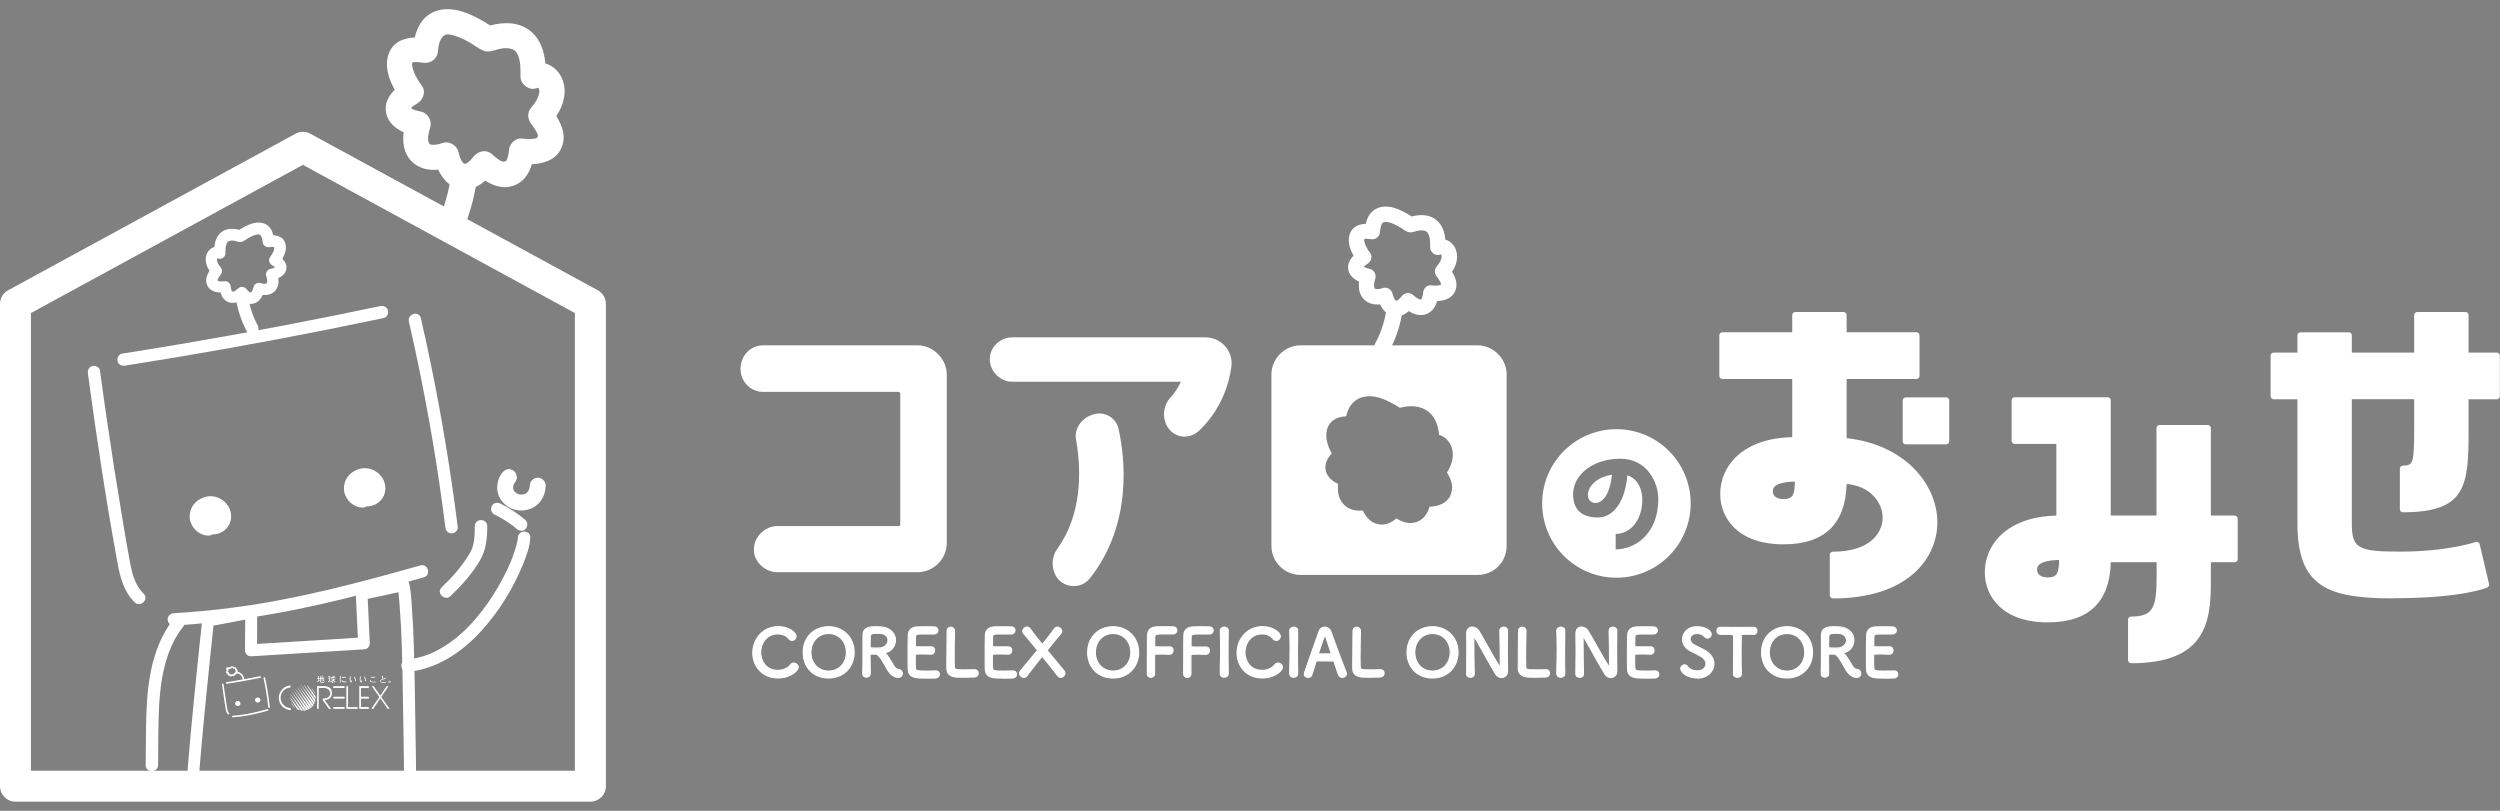 <?xml version="1.0" encoding="UTF-8"?><svg id="_レイヤー_1" xmlns="http://www.w3.org/2000/svg" xmlns:xlink="http://www.w3.org/1999/xlink" viewBox="0 0 370 120"><rect x="0" y="0" width="370" height="120" fill="#808080" stroke="none"/><defs><style>.cls-1{fill:#145b87;}.cls-1,.cls-2,.cls-3,.cls-4{stroke-width:0px;}.cls-2{fill:none;}.cls-5{clip-path:url(#clippath);}.cls-3{fill:#1f1411;}.cls-4{fill:#fff;}</style><clipPath id="clippath"><polygon class="cls-2" points="87.38 116.36 2.29 116.36 2.29 44.97 44.83 21.8 87.38 44.97 87.38 116.36"/></clipPath></defs><g class="cls-5"><path class="cls-4" d="M78.41,71.89c0,.07,0,.14-.01.21-.01.22.05-.25,0-.04-.03.15-.08.29-.12.44-.03.12.06-.13.05-.12-.02.03-.03.06-.04.09-.03.06-.06.12-.1.18s-.08.12-.11.17c-.06.1.08-.1.08-.1-.03.03-.06.07-.09.1-.05.05-.1.1-.15.15-.15.14.2-.13.02-.01-.05.03-.1.07-.16.1-.05.03-.27.13-.07.04s0,0-.05.01c-.05.02-.11.03-.17.05s-.11.02-.17.04c-.12.03.2-.04.17-.02-.02.01-.09,0-.11.01-.12,0-.23,0-.35,0-.03,0-.06,0-.09,0-.13,0,.2.02.17.02-.05.01-.15-.03-.2-.04-.08-.02-.3-.05-.36-.11-.02-.02.26.12.15.06-.03-.01-.05-.02-.08-.04-.06-.03-.12-.06-.18-.1-.05-.03-.1-.06-.15-.09-.02-.01-.06-.03-.07-.05-.02-.02.21.19.13.1s-.18-.17-.26-.26c-.13-.14.14.22.05.06-.03-.05-.06-.1-.09-.15-.03-.05-.05-.11-.08-.15,0,0,.08.23.05.12-.01-.05-.03-.09-.04-.14,0-.03-.02-.07-.03-.1-.04-.16,0,.06,0,.11,0-.08-.01-.17-.01-.25s.02-.17.01-.25c0,0-.05.26-.02.14.01-.05.02-.09.03-.14.02-.08.05-.16.07-.24.01-.04.06-.15,0,0-.08.17,0,.01.01-.02.08-.16.18-.31.29-.45.17-.23.19-.65.12-.91-.08-.27-.29-.57-.54-.71-.27-.15-.61-.22-.91-.12s-.51.29-.71.54c-.57.74-.79,1.71-.67,2.62s.66,1.69,1.41,2.24c1.33.98,3.25.87,4.49-.19.81-.69,1.21-1.77,1.24-2.81.02-.62-.56-1.21-1.18-1.18-.66.03-1.16.52-1.18,1.18h0Z"/><path class="cls-1" d="M23.17,121.08c-.06-.1-.11-.2-.15-.31l.12.28c-.1-.23-.16-.47-.2-.72l.04.31c-.03-.25-.03-.5,0-.74l-.04.31c.03-.23.09-.45.18-.66l-.12.28c.06-.14.14-.27.22-.4.11-.17-.21.24-.01.02.04-.04.08-.09.12-.13s.09-.08.13-.12c-.28.26-.13.1-.03.04.11-.07.23-.13.36-.18l-.28.12c.21-.08.42-.14.63-.17l-.31.04c.24-.03.47-.03.71,0l-.31-.04c.23.03.46.09.68.18l-.28-.12c.11.05.21.1.31.16s.24.22-.04-.04c.04.04.09.08.13.12s.08.09.12.13c.15.15-.18-.26-.03-.04.08.12.14.24.2.37l-.12-.28c.08.19.13.39.15.59l-.04-.31c.03.22.02.45,0,.67l.04-.31c-.03.22-.09.44-.18.65l.12-.28c-.06.14-.13.27-.21.39-.34.52-.12,1.33.42,1.62.59.31,1.26.13,1.62-.42.56-.85.72-1.97.45-2.95-.14-.52-.41-.99-.78-1.39s-.79-.63-1.26-.82c-.78-.32-1.77-.33-2.56-.04-.49.18-.91.42-1.3.77s-.67.84-.86,1.34c-.41,1.06-.24,2.32.32,3.29.31.54,1.09.77,1.62.42s.76-1.05.42-1.62h0Z"/><path class="cls-4" d="M76.65,79.56c0,.09-.01.18-.02.27-.01.19.02-.11,0-.06-.02.06-.02.12-.03.18-.04.24-.1.47-.16.71-.16.6-.36,1.19-.58,1.78-.06.17-.13.33-.19.49-.03.08-.07.17-.1.25-.04.1.01-.02.02-.04-.03.06-.05.12-.08.19-.16.38-.33.75-.51,1.12-.38.79-.8,1.57-1.24,2.34-1.92,3.31-4.41,6.48-7.59,8.6-.87.58-1.89,1.13-2.77,1.47-1.01.39-2.12.65-3.08.73-.49.04-.92.39-.92.92,0,.46.42.96.92.92,4.31-.37,8.01-2.88,10.87-6.01,2.65-2.89,4.75-6.31,6.23-9.93.5-1.24,1-2.58,1.06-3.93.05-1.18-1.79-1.18-1.84,0h0Z"/><path class="cls-4" d="M70.27,77.86c0,.87-.02,1.79-.18,2.53-.04.16-.08.32-.12.48-.03.08-.06.17-.08.25-.01.03-.1.27-.04.11-.13.31-.29.6-.47.89-1.1,1.8-2.48,3.35-4.01,4.8-.86.81.44,2.11,1.3,1.3,1.66-1.57,3.18-3.28,4.35-5.25.94-1.58,1.09-3.31,1.09-5.11,0-1.18-1.83-1.18-1.84,0h0Z"/><path class="cls-4" d="M77.78,76.98c-1.14-.97-2.38-1.8-3.72-2.45-.43-.21-1.01-.13-1.26.33-.22.41-.13,1.03.33,1.26.63.3,1.23.64,1.82,1.02.28.18.56.38.83.58.07.05.13.11.2.15-.08-.06-.11-.08-.01,0,.03.03.07.05.1.08.14.11.28.23.41.34.36.31.95.39,1.3,0,.31-.34.39-.97,0-1.3h0Z"/><path class="cls-4" d="M25.78,91.5c-3.71,4.63-4.1,10.77-4.17,16.46-.02,1.76-.03,3.51-.05,5.27-.01,1.18,1.83,1.18,1.84,0,.03-2.85,0-5.71.14-8.56.14-2.68.47-5.36,1.38-7.9.51-1.42,1.22-2.8,2.16-3.98.31-.39.38-.92,0-1.3-.32-.32-.99-.39-1.3,0h0Z"/><path class="cls-3" d="M24.67,116.25c.97.34,2,.51,3.03.5.48,0,.94-.42.92-.92s-.4-.92-.92-.92c-.39,0-.77-.02-1.15-.08l.24.03c-.56-.08-1.1-.21-1.63-.4-.45-.16-1.02.18-1.13.64-.12.51.16.96.64,1.13h0Z"/><path class="cls-4" d="M13.01,55.3c1.27,9.38,2.68,18.76,4.39,28.07.38,2.09.96,4.26,2.55,5.78.85.82,2.16-.48,1.3-1.3-1.3-1.24-1.72-3.06-2.04-4.76-.42-2.24-.79-4.49-1.16-6.73-.77-4.57-1.49-9.15-2.16-13.74-.38-2.6-.75-5.2-1.1-7.81-.07-.49-.7-.76-1.13-.64-.53.15-.71.64-.64,1.13h0Z"/><path class="cls-4" d="M60.51,47.57c1.8,7.84,3.3,15.75,4.48,23.71.33,2.24.64,4.49.92,6.74.06.49.38.92.92.92.45,0,.98-.42.92-.92-1.02-8.12-2.35-16.21-4-24.22-.46-2.24-.95-4.48-1.46-6.71-.26-1.15-2.04-.66-1.77.49h0Z"/><path class="cls-4" d="M56.29,45.3c-9.91,2.09-19.85,3.98-29.84,5.67-2.8.47-5.61.93-8.41,1.37-.49.08-.76.69-.64,1.13.14.52.64.72,1.13.64,10-1.57,19.97-3.35,29.9-5.33,2.79-.56,5.57-1.13,8.35-1.71.49-.1.77-.67.64-1.13-.14-.5-.64-.74-1.13-.64h0Z"/><path class="cls-4" d="M38.14,48.16c-.19-.36-.36-.72-.53-1.1.08.18-.03-.06-.03-.08-.04-.1-.08-.2-.12-.3-.07-.18-.13-.36-.19-.54-.25-.75-.43-1.51-.56-2.29-.08-.48-.69-.78-1.13-.64-.52.17-.72.62-.64,1.13.27,1.66.82,3.26,1.61,4.74.23.42.85.59,1.26.33.43-.28.57-.8.33-1.26h0Z"/><path class="cls-4" d="M53.73,74.12c-1.13.04-2.08-1.19-1.84-2.3s1.52-1.83,2.61-1.55c.95.24,1.7,1.2,1.58,2.17s-1.18,1.75-2.12,1.47"/><path class="cls-4" d="M53.73,73.16s-.09,0-.14,0c-.14,0-.05-.07.06.01-.04-.03-.19-.06-.24-.06-.12-.02.21.11.05.02-.03-.02-.07-.03-.1-.05s-.06-.04-.09-.06c-.03-.02-.06-.04-.09-.06.11.09.14.11.08.06-.05-.06-.13-.11-.18-.17,0,0-.06-.08-.07-.08l.08.11s-.04-.06-.06-.09c-.04-.06-.08-.13-.11-.19-.01-.03-.08-.2-.02-.04s-.01-.04-.02-.07c-.02-.07-.02-.18-.06-.24.08.13.01.2.01.06,0-.05,0-.09,0-.14,0-.04,0-.07,0-.11,0-.19-.05.17,0,.06.02-.06.09-.23.09-.29,0,.02-.11.21-.03.08.02-.03.03-.06.05-.1.03-.05.06-.09.09-.14.05-.08.07-.02-.05.06.06-.04.11-.13.17-.18.03-.03.07-.06.1-.09.14-.13-.18.12-.02.01.07-.04.14-.09.21-.13.04-.02.08-.04.12-.06.08-.04.08.01-.08.03.08,0,.18-.07.26-.09.04,0,.07-.02.11-.03.03,0,.05-.01.08-.02.08-.01.04,0-.12.01.09,0,.19-.01.28-.01.04,0,.07,0,.11,0,.16,0-.07,0-.09-.01.07.04.2.04.28.07,0,0,.11.04.11.04-.14-.06-.16-.07-.06-.02l.05.03s.25.16.25.16c0,0-.18-.16-.05-.04.04.03.08.07.11.1.06.06.12.14.18.2-.14-.13-.08-.11-.04-.05.04.06.08.12.11.18.01.02.05.13.07.13-.01,0-.08-.23-.03-.06.03.08.05.17.07.26.02.1-.02.15,0-.05,0,.04,0,.08,0,.12,0,.05,0,.1,0,.15,0,.1.05-.24,0-.03,0,.05-.02.09-.04.14-.03.1-.1.15.02-.02-.05.07-.09.16-.14.24-.1.17.12-.13.03-.04-.05.05-.09.1-.14.14-.03.03-.06.05-.08.08-.15.13.18-.12.01-.01-.03.02-.06.04-.1.06-.03.02-.25.12-.09.05s-.02,0-.04.01c-.05.02-.11.03-.16.04-.1.03-.06-.04.09,0-.04,0-.12,0-.16,0-.03,0-.21-.02-.04,0s-.06-.02-.09-.03c-.48-.14-1.06.17-1.18.67s.15,1.03.67,1.18c1.19.34,2.55-.33,3.07-1.45.55-1.19.17-2.61-.86-3.42-.53-.42-1.13-.67-1.81-.7-.57-.03-1.16.14-1.66.41-1.1.59-1.72,1.79-1.52,3.03.22,1.31,1.44,2.41,2.78,2.39.5,0,.98-.44.96-.96s-.42-.96-.96-.96h0Z"/><path class="cls-4" d="M30.9,78.27c-1.13.04-2.08-1.19-1.84-2.3.24-1.1,1.52-1.83,2.61-1.55.95.24,1.7,1.2,1.58,2.17-.12.97-1.18,1.75-2.12,1.47"/><path class="cls-4" d="M30.9,77.31s-.09,0-.14,0c-.14,0-.05-.07.06.01-.04-.03-.19-.06-.24-.06-.12-.02.21.11.05.02-.03-.02-.07-.03-.1-.05s-.06-.04-.09-.06c-.03-.02-.06-.04-.09-.06.11.09.14.11.08.06-.05-.06-.13-.11-.18-.17,0,0-.06-.08-.07-.08l.08.11s-.04-.06-.06-.09c-.04-.06-.08-.13-.11-.19-.01-.03-.08-.2-.02-.04s-.01-.04-.02-.07c-.02-.07-.02-.18-.06-.24.08.13.01.2.01.06,0-.05,0-.09,0-.14,0-.04,0-.07,0-.11,0-.19-.05.17,0,.06.02-.06.09-.23.09-.29,0,.02-.11.21-.03.08.02-.03.03-.06.05-.1.03-.05.06-.09.09-.14.05-.08.07-.02-.05.06.06-.04.11-.13.17-.18.03-.03.07-.06.1-.09.14-.13-.18.12-.02.01.07-.04.14-.09.21-.13.04-.02.08-.04.12-.06.08-.04.08.01-.08.03.08,0,.18-.07.26-.09.04,0,.07-.02.11-.03.03,0,.05-.01.08-.02.08-.01.04,0-.12.01.09,0,.19-.01.28-.01.04,0,.07,0,.11,0,.16,0-.07,0-.09-.01.07.04.2.04.28.07,0,0,.11.04.11.04-.14-.06-.16-.07-.06-.02l.05.03s.25.16.25.16c0,0-.18-.16-.05-.04.04.03.08.07.11.1.06.06.12.14.18.2-.14-.13-.08-.11-.04-.05.04.06.08.12.11.18.01.02.05.13.07.13-.01,0-.08-.23-.03-.06.03.08.05.17.07.26.02.1-.02.15,0-.05,0,.04,0,.08,0,.12,0,.05,0,.1,0,.15,0,.1.05-.24,0-.03,0,.05-.02.09-.04.14-.03.1-.1.15.02-.02-.05.07-.09.16-.14.24-.1.17.12-.13.03-.04-.05.05-.09.1-.14.14-.03.03-.06.05-.08.08-.15.13.18-.12.01-.01-.03.02-.06.04-.1.06-.03.02-.25.12-.09.05s-.02,0-.04.01c-.05.02-.11.03-.16.04-.1.03-.06-.04.09,0-.04,0-.12,0-.16,0-.03,0-.21-.02-.04,0s-.06-.02-.09-.03c-.48-.14-1.06.17-1.18.67s.15,1.03.67,1.18c1.19.34,2.55-.33,3.07-1.45.55-1.19.17-2.61-.86-3.42-.53-.42-1.13-.67-1.81-.7-.57-.03-1.16.14-1.66.41-1.1.59-1.72,1.79-1.52,3.03.22,1.31,1.44,2.41,2.78,2.39.5,0,.98-.44.96-.96s-.42-.96-.96-.96h0Z"/><path class="cls-4" d="M25.72,92.59c4.96-.32,9.91-.89,14.81-1.76,4.64-.82,9.22-1.89,13.78-3.08,2.81-.74,5.6-1.52,8.4-2.3,1.14-.32.65-2.09-.49-1.77-9.21,2.6-18.49,5.07-28,6.28-2.82.36-5.66.62-8.49.8-.5.03-.92.4-.92.92,0,.47.42.95.92.92h0Z"/><path class="cls-4" d="M41.27,103.27c0-.97.77-1.78,1.73-1.83,0,.08,0,.24,0,.31-.81.03-1.47.7-1.47,1.52,0,.83.67,1.51,1.5,1.53,0,.07,0,.23,0,.3-.98-.03-1.77-.84-1.77-1.83"/><path class="cls-4" d="M48.01,101.55c.34,0,1.13.1,1.13,1.07,0,.04-.01.89-.99.97h-.1s.83,1.17.94,1.33h-.31s-.88-1.24-.9-1.27c0-.03,0-.21,0-.29.08,0,.31,0,.31,0,.17,0,.79-.13.79-.75s-.73-.79-.74-.79h-.97v3.09s-.24,0-.24,0v-3.37c.1,0,1.09,0,1.09,0"/><rect class="cls-4" x="49.33" y="101.55" width="1.67" height=".27"/><rect class="cls-4" x="49.33" y="103.12" width="1.67" height=".27"/><rect class="cls-4" x="49.33" y="104.64" width="1.67" height=".27"/><polygon class="cls-4" points="54.58 101.55 54.58 101.83 53.42 101.83 53.42 103.12 54.58 103.12 54.58 103.39 53.42 103.39 53.42 104.64 54.58 104.64 54.58 104.91 53.17 104.91 53.17 101.55 54.58 101.55"/><polygon class="cls-4" points="51.51 101.55 51.51 104.66 52.92 104.66 52.92 104.91 51.26 104.91 51.26 101.55 51.51 101.55"/><path class="cls-4" d="M57.5,101.55c-.11.16-1.08,1.6-1.08,1.6,0,0,1.13,1.6,1.24,1.76h-.28s-1.09-1.56-1.09-1.56c0,0-1.02,1.51-1.05,1.56h-.29c.11-.16,1.19-1.76,1.19-1.76,0,0-1.01-1.44-1.12-1.59h.28s.98,1.39.98,1.39c0,0,.91-1.34.94-1.39h.29Z"/><path class="cls-4" d="M46.71,103.05l-1.18-1.57s-.07-.03-.11-.04l1.28,2.03c.02-.14.02-.28,0-.42"/><path class="cls-4" d="M46.7,103.6l-1.69-2.24s-.03,0-.04,0l1.64,2.59c.04-.11.07-.22.09-.34"/><path class="cls-4" d="M46.57,104.01l-1.99-2.65s-.01,0-.02,0l1.86,2.93c.06-.09.11-.19.15-.29"/><path class="cls-4" d="M46.39,104.35l-2.18-2.89s0,0,0,0l1.99,3.13c.07-.08.14-.16.2-.24"/><path class="cls-4" d="M43.9,101.6h0s2.04,3.22,2.04,3.22c.08-.06.16-.13.23-.2l-2.27-3.02Z"/><path class="cls-4" d="M45.9,104.84l-2.29-3.04h0l2.03,3.19c.09-.04.18-.09.26-.15"/><path class="cls-4" d="M45.6,105.01l-2.23-2.96s0,0,0,0l1.94,3.06c.1-.03.2-.06.29-.1"/><path class="cls-4" d="M45.26,105.13l-2.08-2.77s0,.01,0,.02l1.78,2.8c.11,0,.21-.02.32-.05"/><path class="cls-4" d="M44.86,105.18l-1.84-2.45s0,.03-.01.04l1.51,2.38c.11.02.23.03.34.03"/><path class="cls-4" d="M44.39,105.12l-1.44-1.91s0,.08,0,.11l1.05,1.66c.12.06.25.11.39.14"/><path class="cls-4" d="M43.29,104.36c.12.18.27.32.43.44l-.65-.86c.05.15.13.29.22.42"/><path class="cls-4" d="M46.38,102.16c-.09-.13-.2-.25-.31-.35l.58.91c-.06-.2-.14-.38-.27-.56"/><path class="cls-4" d="M47.29,100.31v.1h-.12v.32l.13-.03v.1l-.33.11-.04-.11.14-.03v-.34h-.13v-.1h.13v-.28h.11v.28h.12ZM47.88,100.29v-.02s.1.05.1.05v.33s0,.08-.02.1c-.01.02-.06.03-.14.05,0-.04-.02-.07-.03-.11h.06s.02,0,.02-.02v-.28l-.15.04v.41h-.11v-.39l-.12.03v.43s0,.03.02.04c.01,0,.04.01.07.01h.22c.05,0,.09,0,.11-.02.02-.01.03-.05.04-.12.03.02.07.03.1.04-.02.1-.06.15-.09.17-.03.02-.08.03-.15.03h-.09c-.16,0-.26,0-.29-.03-.03-.02-.05-.05-.05-.1v-.43l-.12.03v-.11s.12-.03.12-.03v-.31h.11v.28l.12-.03v-.36h.11v.33l.16-.04Z"/><path class="cls-4" d="M48.9,100.08v.1h-.12v.22h.1v.09h-.1v.26l.13-.03v.1l-.33.12-.04-.12.14-.04v-.29h-.11v-.09h.11v-.22h-.12v-.1h.35ZM49.63,100.21v.1h-.3v.15s.03.07.04.11c.06-.05.13-.1.19-.16l.07.09c-.07.06-.14.11-.21.16,0,0,0,.01.01.02.06.08.14.15.23.21-.03.04-.05.07-.07.11-.1-.08-.18-.16-.23-.25-.01-.02-.03-.04-.04-.06v.31s0,.05-.02.07c-.02.02-.08.04-.18.04,0-.03-.01-.07-.03-.11h.11s.02,0,.02-.02v-.19l-.28.19-.04-.11.32-.19v-.36h-.29v-.1h.29v-.23h.11v.23h.3ZM49.02,100.4s.09.09.13.14l-.07.07s-.08-.1-.13-.14l.07-.07ZM49.46,100s.08.07.12.11l-.07.07s-.07-.08-.12-.12l.07-.06Z"/><path class="cls-4" d="M50.48,100.09c-.05.18-.08.38-.08.58,0,.15.01.27.04.35l-.12.03c-.02-.12-.03-.24-.03-.38,0-.2.02-.41.06-.62l.13.03ZM51.23,100.97c-.08,0-.16.01-.23.01-.13,0-.23-.02-.3-.05-.06-.03-.1-.07-.12-.14,0-.03-.01-.08-.01-.13h.11c0,.08.02.14.05.16.05.03.14.04.27.04.1,0,.17,0,.23-.02v.13ZM51.17,100.18v.12c-.05,0-.11-.01-.18-.01-.14,0-.26.01-.37.04v-.12c.1-.03.22-.04.37-.04.07,0,.13,0,.18.01Z"/><path class="cls-4" d="M52.13,100.73c-.03.07-.05.12-.06.16-.04.07-.07.11-.11.11-.03,0-.06-.03-.1-.07-.02-.03-.04-.07-.06-.11-.03-.09-.05-.2-.05-.32,0-.15.02-.28.05-.39l.13.03c-.04.1-.06.24-.06.41,0,.1.02.19.05.27,0,.02.02.03.03.03.01,0,.02-.01.03-.03.02-.03.03-.08.05-.14.02.03.05.05.09.07ZM52.72,100.78l-.13.04c-.03-.26-.11-.47-.23-.63l.1-.05c.12.16.2.38.25.64Z"/><path class="cls-4" d="M53.62,100.73c-.03.07-.05.12-.06.16-.04.07-.07.11-.11.11-.03,0-.06-.03-.1-.07-.02-.03-.04-.07-.06-.11-.03-.09-.05-.2-.05-.32,0-.15.02-.28.05-.39l.13.03c-.04.1-.06.24-.06.41,0,.1.02.19.05.27,0,.02.02.03.03.03.01,0,.02-.01.03-.03.02-.03.03-.08.05-.14.02.03.05.05.09.07ZM54.22,100.78l-.13.04c-.03-.26-.11-.47-.23-.63l.1-.05c.12.16.2.38.25.64Z"/><path class="cls-4" d="M55.63,100.97c-.09.01-.2.02-.31.02-.17,0-.31-.02-.42-.05-.09-.03-.14-.07-.14-.13,0-.05.03-.11.08-.19l.09.05s-.06.08-.06.12c0,.04.03.06.1.08.08.02.18.03.29.03.15,0,.26,0,.35-.03v.12ZM55.52,100.27c-.12.02-.24.03-.36.03-.11,0-.21-.01-.31-.04l.04-.11c.07.03.16.04.29.04.12,0,.24-.01.34-.03v.11Z"/><path class="cls-4" d="M57.12,101.04c-.08,0-.19.01-.34.02-.12,0-.23-.01-.32-.04-.13-.04-.19-.11-.19-.21s.08-.2.23-.28c.01,0,.04-.02.08-.04-.02-.08-.04-.18-.04-.28,0-.08,0-.14,0-.18h.13c0,.06-.01.14-.01.25,0,.08,0,.14,0,.17.09-.03.22-.07.39-.12l.04.12c-.28.07-.47.12-.56.17-.11.05-.17.12-.17.19,0,.06.03.1.1.12.05.02.15.03.29.03.11,0,.23,0,.35-.03v.12Z"/><path class="cls-4" d="M57.81,100.9s-.02.08-.05.11c-.03.03-.07.05-.11.05s-.08-.01-.11-.04c-.03-.03-.05-.07-.05-.11s.02-.09.05-.12c.03-.03.07-.04.12-.04s.08.02.11.05c.03.03.04.07.04.11ZM57.73,100.9s0-.04-.02-.05c-.01-.02-.03-.03-.06-.03s-.04,0-.06.02c-.02.01-.02.03-.02.06,0,.02,0,.04.03.06.02.01.04.02.06.02s.04,0,.06-.03.02-.04.02-.05Z"/><path class="cls-4" d="M32.86,101.3c.15,1.19.33,2.39.53,3.57.05.3.12.61.34.84.11.11.27-.08.16-.19-.17-.17-.22-.43-.26-.66-.05-.29-.1-.58-.14-.87-.09-.57-.18-1.15-.26-1.72-.05-.33-.09-.65-.13-.98-.02-.16-.27-.14-.25.01h0Z"/><path class="cls-4" d="M39,100.38c.22,1.01.41,2.03.55,3.05.04.29.12.93.15,1.23.02.16.27.14.25-.01-.12-1.05-.33-2.44-.53-3.47-.06-.29-.12-.58-.18-.87-.01-.07-.1-.1-.16-.08-.07.02-.09.09-.08.16h0Z"/><path class="cls-4" d="M38.45,100.08c-1.27.26-2.55.49-3.82.7-.36.06-.72.11-1.09.17-.07,0-.12.06-.12.13,0,.06.06.13.13.12,1.3-.19,2.59-.41,3.88-.66.37-.07.73-.14,1.1-.22.07-.01.1-.1.08-.16-.02-.07-.09-.09-.16-.08h0Z"/><path class="cls-4" d="M38.14,103.86c-.15,0-.27-.16-.23-.3s.2-.23.34-.2c.12.03.22.16.2.28s-.15.22-.27.19"/><path class="cls-4" d="M38.13,103.74s-.02,0,0,0c0,0-.01,0-.02,0s-.01,0-.02,0c-.02,0,.02.01.01,0,0,0-.02,0-.03-.01-.01,0-.02-.02,0,0,0,0-.01,0-.02-.01,0,0-.02-.02-.02-.02.03.02.01.02,0,0,0,0,0,0-.01-.01,0,0-.01-.02-.02-.03-.01-.02.01.03,0,0,0,0,0-.01,0-.02,0-.01,0-.05,0,0,0-.01,0-.02,0-.04,0,0,0,0,0-.01,0-.02,0,.03,0,0,0,0,0-.01,0-.02,0,0,0,0,0-.01,0-.01,0,0,0,.01,0,0,0-.02.01-.03,0,0,0-.01,0-.02-.01.03-.01.02,0,0,0,0,.01-.02.02-.02,0,0,.02-.02,0,0,0,0,.01-.01.02-.02,0,0,.02-.01.03-.02.01,0,.03,0,0,0,0,0,.01,0,.02,0,0,0,.02,0,.03-.01,0,0,.01,0,.02,0-.04.01-.01,0,0,0,.01,0,.02,0,.03,0,.01,0,.02,0,0,0,0,0,.01,0,.02,0,.01,0,.02,0,.03,0-.03,0-.02,0,0,0,0,0,.02,0,.02.01,0,0,.02.01,0,0s0,0,0,0c.01,0,.02.02.03.03.02.02-.02-.02,0,0,0,0,0,0,0,.01,0,.01.02.03.02.04-.02-.03,0-.02,0,0,0,0,0,0,0,.01,0,0,0,.01,0,.02,0,.02,0-.03,0,0,0,.01,0,.02,0,.03,0,.02,0-.03,0,0,0,0,0,.02,0,.02,0,.01-.01.02,0,0,0,0,0,.01,0,.02,0,0,0,.01,0,.02,0,.02.02-.03,0,0,0,0-.02.02-.02.03.02-.03.02-.01,0,0,0,0-.01,0-.02.01,0,0,0,0-.01,0-.02.01.03-.01,0,0,0,0-.01,0-.02,0,0,0,0,0-.01,0-.01,0,0,0,.01,0-.01,0-.02,0-.04,0,.03,0,.02,0,0,0,0,0-.02,0-.02,0-.06-.02-.14.03-.15.1-.01.07.03.13.1.15.15.05.32-.05.39-.19.07-.15.02-.34-.11-.44-.07-.06-.15-.08-.24-.09-.08,0-.15.02-.22.06-.13.07-.22.23-.19.37.03.18.18.32.37.32.06,0,.12-.07.12-.13,0-.07-.06-.12-.13-.12h0Z"/><path class="cls-4" d="M35.18,104.38c-.15,0-.27-.16-.23-.3s.2-.23.34-.2c.12.03.22.16.2.28s-.15.22-.27.19"/><path class="cls-4" d="M35.18,104.25s-.02,0,0,0c0,0-.01,0-.02,0s-.01,0-.02,0c-.02,0,.02.01.01,0,0,0-.02,0-.03-.01-.01,0-.02-.02,0,0,0,0-.01,0-.02-.01,0,0-.02-.02-.02-.02.03.02.01.02,0,0,0,0,0,0-.01-.01,0,0-.01-.02-.02-.03-.01-.02.01.03,0,0,0,0,0-.01,0-.02,0-.01,0-.05,0,0,0-.01,0-.02,0-.04,0,0,0,0,0-.01,0-.02,0,.03,0,0,0,0,0-.01,0-.02,0,0,0,0,0-.01,0-.01,0,0,0,.01,0,0,0-.02.01-.03,0,0,0-.01,0-.02-.01.03-.01.02,0,0,0,0,.01-.02.02-.02,0,0,.02-.02,0,0,0,0,.01-.01.02-.02,0,0,.02-.01.03-.02.01,0,.03,0,0,0,0,0,.01,0,.02,0,0,0,.02,0,.03-.01,0,0,.01,0,.02,0-.04.01-.01,0,0,0,.01,0,.02,0,.03,0,.01,0,.02,0,0,0,0,0,.01,0,.02,0,.01,0,.02,0,.03,0-.03,0-.02,0,0,0,0,0,.02,0,.02.01,0,0,.02.01,0,0s0,0,0,0c.01,0,.02.02.03.03.02.02-.02-.02,0,0,0,0,0,0,0,.01,0,.01.02.03.02.04-.02-.03,0-.02,0,0,0,0,0,0,0,.01,0,0,0,.01,0,.02,0,.02,0-.03,0,0,0,.01,0,.02,0,.03,0,.02,0-.03,0,0,0,0,0,.02,0,.02,0,.01-.01.02,0,0,0,0,0,.01,0,.02,0,0,0,.01,0,.02,0,.02.02-.03,0,0,0,0-.02.02-.02.03.02-.03.02-.01,0,0,0,0-.01,0-.02.01,0,0,0,0-.01,0-.02.01.03-.01,0,0,0,0-.01,0-.02,0,0,0,0,0-.01,0-.01,0,0,0,.01,0-.01,0-.02,0-.04,0,.03,0,.02,0,0,0,0,0-.02,0-.02,0-.06-.02-.14.03-.15.1-.01.07.03.13.1.15.15.05.32-.05.39-.19.07-.15.02-.34-.11-.44-.07-.06-.15-.08-.24-.09-.08,0-.15.02-.22.06-.13.07-.22.23-.19.37.03.18.18.32.37.32.06,0,.12-.07.12-.13,0-.07-.06-.12-.13-.12h0Z"/><path class="cls-4" d="M36.02,100.74s0,0,0,0c-.07,0-.12-.06-.11-.13,0-.03.02-.8-.89-.97-.07-.01-.11-.08-.1-.14.01-.07.08-.11.14-.1,1.12.21,1.09,1.21,1.09,1.22,0,.06-.06.11-.12.11Z"/><path class="cls-4" d="M34.76,99.53s.03.05.03.07c0,0,0,.03,0,.02,0,.01,0,.01,0,0,0,.01,0,.01,0,0,0,0,0,0,0,0,0,0,0,0,0,0-.01,0-.01,0-.02,0-.04,0-.07,0-.11,0-.06,0-.11.05-.11.11,0,.03,0,.06-.01.08,0,0-.02.03,0,.02-.01,0-.01.01,0,0-.01,0-.01,0,0,0-.01,0-.02,0-.03,0-.02,0-.05-.02-.07-.04-.06-.05-.13-.04-.17.02-.02.03-.04.04-.06.06-.01,0,0,0-.03,0,.03,0-.02,0,0,0,0,0,0,0,0,0,.01,0,.01,0,0,0-.01,0-.01,0,0,0,0,0-.01-.01-.02-.02,0,0-.03-.05-.04-.08-.02-.07-.09-.1-.16-.07-.02,0-.05.02-.07.02,0,0-.02,0-.02,0,0,0,.02.01,0,0,0,0,.01.02.02.02s0,0,0,0c0-.02,0-.04.02-.07.03-.07,0-.14-.07-.16-.04-.01-.08-.03-.12-.05,0,0-.02-.01-.03-.02,0,0,0,0,0,0,0,0-.01-.01-.02-.02,0,0,0,.02,0,0,0-.01,0,0,0,0,0-.01,0,.02,0,0,0,.01,0,0,0,0-.01.02.02-.02.02-.02.02-.02.05-.03.07-.04.05-.03.07-.1.04-.15,0-.02-.02-.03-.03-.05-.01-.03,0,0,0,0,0,0,0-.01,0-.02,0,0,0-.02,0-.03,0,.03,0,0,0,0,0-.03,0,0,0,0,0,0,0-.01,0-.02,0,.03,0,0,0,0,.01-.02-.01.01,0,0,0,0,.03-.03.01-.01,0,0,.02-.01.03-.02.05-.03.12-.04.18-.06.05,0,.09,0,.14-.02.05-.01.07-.05.11-.08.02-.02.05-.05.05-.05.01,0,.02-.01.03-.02,0,0,.01,0,.02,0,0,0,0,0,0,0,.03,0,.05-.01.08,0,0,0,.03.02.02.01.01,0,.02.02.03.03.02.02.04.05.06.07.05.07.14.07.19,0,0,0,0,0,0,0,.01,0,.01,0,0,0,.01,0,.01,0,0,0,.01,0,.01,0,0,0,.01,0,.01,0,0,0,0,0,.01,0,.02,0,0,0,0,0,0,0,.01,0,.02.03.03.05,0,.03,0,.07,0,.1-.01.06.02.12.08.13.04,0,.07.02.11.04,0,0,.02.02,0,0,0,0,.01,0,.01.01-.01-.02,0,0,0,0,0,0,0,0,0,0,0,0,0,0,0,0,0,0,0-.02,0,0,0-.02,0,0,0,0,.01,0-.02.03,0,.02-.03.04-.07.06-.11.08-.12.07-.02.26.11.19.11-.07.25-.17.22-.32-.02-.13-.16-.19-.28-.22l.08.13c.03-.14,0-.3-.13-.39-.12-.08-.25-.03-.33.08h.19c-.08-.12-.19-.23-.34-.24-.14,0-.26.1-.35.2l.08-.03c-.18.01-.52-.08-.62.1-.07.12.05.37.12.48l.04-.15c-.12.06-.24.17-.2.32.04.14.2.2.32.24l-.07-.16c-.05.1-.08.24.01.33s.23.05.34,0l-.16-.07c.04.12.11.24.25.26s.24-.07.32-.17l-.17.02c.1.08.22.14.34.09s.16-.18.17-.3l-.11.11c.12,0,.26-.01.33-.12.07-.1.04-.23-.02-.33-.07-.12-.27-.01-.19.11Z"/><path class="cls-4" d="M34.48,106.16c1.37-.08,2.72-.35,4.05-.68.38-.09.75-.19,1.12-.3.15-.04.07-.28-.08-.23-1.3.36-2.62.69-3.96.86-.38.05-.77.09-1.15.11-.16,0-.14.26.01.25h0Z"/><path class="cls-4" d="M31,40.09c-.42.67-.68,1.45-.3,2.2.37.74,1.16.98,1.94,1.01.19.64.55,1.22,1.24,1.44.66.22,1.31,0,1.87-.35.48.42,1.06.7,1.74.54.68-.16,1.12-.68,1.4-1.28.65.06,1.31-.07,1.79-.57.5-.52.6-1.24.52-1.93.54-.25,1.02-.63,1.16-1.24.15-.64-.14-1.18-.57-1.6.4-.71.67-1.53.43-2.31-.26-.85-.99-1.15-1.77-1.18-.16-.69-.49-1.32-1.16-1.65-1.27-.63-2.77.14-3.88.85-.91-.24-1.89-.25-2.66.35-.67.53-.94,1.35-1.02,2.18-.53.16-.97.58-1.17,1.15-.28.82-.02,1.67.44,2.36ZM40.6,36.8c-.03.12-.07.26-.11.37-.13.31-.34.63-.54.92-.27.38-.06.92.3,1.15.14.09.41.22.41.32s-.46.19-.67.24c-.43.1-.72.61-.59,1.03.09.28.17.54.14.84,0,.09-.05.21-.05.21-.03.09-.12.12-.23.13-.26.01-.44-.04-.71-.12-.43-.14-.93.16-1.03.59-.06.25-.13.5-.28.71,0,0-.12.16-.24.09-.16-.09-.32-.25-.45-.41-.33-.44-.89-.57-1.32-.17-.19.17-.45.39-.63.44s-.27-.01-.32-.11c-.05-.09-.12-.39-.13-.57,0-.42-.39-.89-.84-.84-.34.04-.71.05-.97,0-.06-.01-.18-.11-.11-.29.05-.15.23-.44.39-.63.3-.36.33-.83,0-1.19-.3-.32-.56-.83-.5-1.13.04-.19.1-.15.19-.11.51.18,1.08-.3,1.06-.81-.01-.47,0-.99.15-1.35.05-.12.14-.24.18-.3.11-.13.4-.21.58-.21.25,0,.31.01.54.07.35.08.67.24,1.03.1.34-.14.64-.39.96-.57.41-.23.85-.44,1.32-.51.48-.07.71.49.74,1.07s.51.91,1.06.81c.16-.03.32-.04.48-.03.12,0,.23.01.16.32Z"/><path class="cls-4" d="M48.54,128.71c-9.57,0-19.5-1-20.11-1.06-.43-.04-.76-.39-.79-.82,0-.1-.17-2.6-.17-7.57s2.36-26.59,2.46-27.51c.04-.38.33-.7.71-.77l6.38-1.21c.26-.05.53.02.73.19s.32.42.32.68l-.03,4.66,14.92-.92-.3-6.43c-.02-.43.27-.81.69-.9l6.17-1.33c.18-.04.37-.02.55.06.55.25.7.31,1.07,7.05.34,6.16.57,33.83.57,34.1,0,.42-.29.79-.71.87-3.35.67-7.86.9-12.44.9ZM29.35,125.97c3.82.36,21.32,1.84,30.57.25-.04-4.46-.25-27.73-.56-33.28-.17-2.99-.3-4.52-.39-5.29l-4.55.98.31,6.55c.02.48-.34.89-.82.92l-16.72,1.03c-.24.01-.48-.07-.66-.24-.18-.17-.28-.4-.27-.65l.03-4.54-4.69.89c-.4,3.71-2.38,22.25-2.38,26.67,0,3.38.08,5.63.13,6.71Z"/></g><path class="cls-4" d="M135.82,84.69h-20.75c-1.86,0-3.5-1.56-3.5-3.33,0-1.9,1.6-3.5,3.5-3.5h17.92c.25,0,.25-.16.25-.25v-19.36c0-.12-.13-.25-.25-.25h-20.06c-1.84,0-3.33-1.52-3.33-3.39,0-1.96,1.46-3.5,3.33-3.5h22.89c2.29,0,4.3,2.01,4.3,4.3v24.98c0,2.33-1.97,4.3-4.3,4.3Z"/><path class="cls-4" d="M158.92,86.74c-.76,0-1.5-.28-2.11-.81-1.22-1.22-1.36-3.31-.33-4.69,3.65-5.12,3.56-11.45,2.83-15.87-.45-1.68.55-3.39,2.39-4,.79-.29,1.69-.22,2.45.21.74.43,1.26,1.14,1.41,1.97.87,3.92,2.19,13.89-4.26,22.05-.54.66-1.29,1.06-2.12,1.13-.09,0-.17.01-.26.01ZM175.31,64.62c-.11,0-.23,0-.34-.02-.82-.1-1.56-.54-2.07-1.25-.99-1.45-.79-3.41.46-4.66.53-.6,1-1.33,1.42-2.19h-24.95c-1.81,0-3.34-1.53-3.34-3.34s1.53-3.23,3.34-3.23h28.58c1.12,0,2.18.48,2.92,1.32.73.83,1.06,1.92.92,3h0c-.35,2.58-1.47,6.32-4.82,9.53-.63.55-1.37.84-2.12.84Z"/><path class="cls-4" d="M205.61,51.96c.92-1.73,1.58-3.61,1.89-5.55.05-.32.05-.62-.12-.91-.14-.25-.43-.48-.71-.54-.57-.13-1.35.17-1.46.83-.15.9-.36,1.79-.65,2.66-.07.21-.14.42-.22.62-.04.12-.09.24-.14.35-.02.06-.12.33-.03.07-.16.44-.4.87-.62,1.28-.29.55-.16,1.31.42,1.62.55.29,1.31.16,1.62-.42h0Z"/><path class="cls-4" d="M215.49,37.01c-.26-.77-.86-1.34-1.58-1.55-.11-1.12-.46-2.23-1.38-2.94-1.04-.82-2.37-.8-3.6-.48-1.5-.96-3.52-2.01-5.24-1.15-.9.45-1.34,1.3-1.56,2.23-1.05.05-2.05.45-2.39,1.6-.32,1.05.05,2.16.59,3.12-.57.58-.97,1.3-.76,2.16.19.82.83,1.34,1.57,1.67-.11.93.02,1.91.7,2.61.65.67,1.54.85,2.42.77.38.81.97,1.51,1.88,1.72.91.21,1.7-.16,2.35-.73.76.48,1.63.77,2.53.47.93-.31,1.42-1.08,1.67-1.95,1.05-.04,2.12-.37,2.62-1.36.51-1.01.16-2.07-.41-2.97.62-.94.97-2.08.59-3.19ZM202.15,35.34c.22-.01.44,0,.65.05.75.13,1.39-.31,1.44-1.09,0-.07,0-.19.02-.27,0-.06.02-.11.02-.12.04-.19.09-.38.14-.57,0-.03.01-.05.02-.07.06-.17.23-.35.34-.38.05-.01.1-.03.15-.04.05-.01.11,0,.15,0s.14,0,.18,0c.63.09,1.23.38,1.78.69.43.24.84.59,1.29.77.49.2.91-.02,1.39-.13.3-.07.39-.09.72-.09.02,0,.15,0,.27.03.11.02.21.05.25.06.05.03.1.06.15.09.05.04.08.07.11.1.06.07.18.24.24.4.2.49.22,1.19.2,1.83-.02.69.75,1.34,1.44,1.09.05-.02.11-.04.16-.05.01,0,.02,0,.03.02.02.04.05.13.06.18.08.41-.27,1.09-.67,1.53-.45.48-.4,1.11,0,1.6.21.26.45.64.53.85.03.07.04.15.06.22.01.04,0,.08-.02.1-.11.07-.18.07-.19.08-.35.07-.86.06-1.31.01-.61-.07-1.11.54-1.13,1.13-.01.29-.13.64-.17.77-.03.08,0,.08-.13.18,0,0-.01,0-.02.01-.01,0-.02,0-.02,0-.1.01-.16-.01-.26-.04-.32-.13-.6-.36-.85-.59-.58-.54-1.34-.36-1.78.23-.17.22-.39.43-.6.56-.12.07-.23.04-.33-.12-.2-.28-.29-.62-.38-.95-.15-.58-.82-.98-1.4-.79-.37.12-.6.2-.95.17-.17-.01-.25-.07-.29-.14,0,0-.02-.04-.04-.07-.02-.04-.03-.1-.03-.14-.01-.05,0-.1-.01-.11-.02-.4.07-.75.19-1.13.18-.57-.21-1.26-.79-1.4-.29-.07-.59-.13-.85-.29-.04-.02-.05-.06,0-.11.13-.12.33-.26.49-.36.49-.3.77-1.04.41-1.55-.27-.38-.56-.81-.73-1.24-.06-.14-.11-.33-.15-.5,0-.02-.01-.04-.02-.06s0-.04,0-.05c0-.08,0-.14,0-.22,0-.06.06-.09.24-.1Z"/><path class="cls-4" d="M218.68,51.11h-26.21c-2.33,0-4.3,1.97-4.3,4.3v25.38c0,2.37,1.93,4.3,4.3,4.3h26.21c2.41,0,4.3-1.89,4.3-4.3v-25.38c0-2.33-1.97-4.3-4.3-4.3ZM214.64,73.4c-.6,1.16-1.84,1.55-3.06,1.59-.3,1.02-.88,1.92-1.97,2.28-1.04.34-2.06.02-2.95-.55-.76.67-1.69,1.1-2.76.85-1.06-.24-1.76-1.07-2.2-2.01-1.03.1-2.07-.11-2.83-.9-.79-.82-.95-1.95-.82-3.04-.86-.39-1.62-1-1.83-1.95-.22-1.02.22-1.87.89-2.54-.62-1.11-1.04-2.4-.69-3.62.4-1.36,1.57-1.84,2.81-1.9.25-1.08.78-2.09,1.82-2.6,2.01-1,4.37.22,6.13,1.35,1.47-.39,3.07-.38,4.3.63,1,.83,1.39,2.1,1.51,3.37.85.25,1.55.93,1.85,1.84.43,1.29.03,2.62-.69,3.72.66,1.06,1.08,2.3.47,3.48Z"/><path class="cls-4" d="M272.85,65.25c17.35,1.56,19,22.85-1.59,22.85v-6.01c10.73,0,9.6-10.73,1.59-10.95,0,3.23-.66,8.95-8.87,8.95-6.56,0-8.94-3.73-8.94-7.01,0-3.56,2.85-7.95,10.66-7.95v-9.51h-10.79v-6.01h10.79v-3h7.15v3h10.79v6.01h-10.79v9.62ZM266.09,70.81c-2.85,0-4.17.61-4.17,1.89,0,.78.53,1.61,2.05,1.61,1.99,0,2.12-1.33,2.12-3.5ZM282.05,59.25h5.99v6.05h-5.99v-6.05Z"/><path class="cls-4" d="M271.26,88.56c-.25,0-.45-.2-.45-.45v-6.01c0-.25.2-.45.45-.45,5.39,0,7.34-2.68,7.37-4.98.03-2.28-1.82-4.75-5.33-5.04-.16,5.92-3.29,8.93-9.32,8.93-6.93,0-9.39-4.02-9.39-7.46,0-4.1,3.3-8.24,10.66-8.4v-8.61h-10.34c-.25,0-.45-.2-.45-.45v-6.01c0-.25.2-.45.45-.45h10.34v-2.55c0-.25.2-.45.45-.45h7.15c.25,0,.45.2.45.45v2.55h10.34c.25,0,.45.2.45.45v6.01c0,.25-.2.45-.45.45h-10.34v8.76c9.05.99,13.67,7.33,13.42,12.89-.22,5-4.41,10.83-15.47,10.83ZM271.71,82.54v5.1c10.08-.15,13.9-5.43,14.11-9.96.23-5.22-4.25-11.2-13.01-11.98-.23-.02-.41-.22-.41-.45v-9.62c0-.25.2-.45.45-.45h10.34v-5.1h-10.34c-.25,0-.45-.2-.45-.45v-2.55h-6.24v2.55c0,.25-.2.45-.45.45h-10.34v5.1h10.34c.25,0,.45.2.45.45v9.51c0,.25-.2.45-.45.45-7.05,0-10.21,3.77-10.21,7.5,0,3.02,2.22,6.55,8.49,6.55,7.55,0,8.42-4.85,8.42-8.5,0-.12.05-.24.14-.33s.21-.13.33-.13c4.39.12,6.71,3.17,6.67,5.99-.04,2.85-2.48,5.72-7.82,5.87ZM263.97,74.77c-1.85,0-2.51-1.11-2.51-2.07,0-2.34,3.48-2.34,4.62-2.34.25,0,.45.2.45.45,0,1.85,0,3.96-2.57,3.96ZM265.64,71.27c-3.26.09-3.26,1.09-3.26,1.43,0,.74.58,1.16,1.6,1.16,1.35,0,1.63-.6,1.66-2.59ZM288.04,65.76h-5.99c-.25,0-.45-.2-.45-.45v-6.05c0-.25.2-.45.45-.45h5.99c.25,0,.45.2.45.45v6.05c0,.25-.2.45-.45.45ZM282.5,64.85h5.09v-5.14h-5.09v5.14Z"/><path class="cls-4" d="M326.79,63.34v13.4h3.97v6.01h-3.97v3.45c0,6.51-1.19,11.51-11.39,11.51v-6.01c3.84,0,4.24-1.95,4.24-6.39v-2.56h-7.68c0,3.23-.66,8.9-8.87,8.9-6.56,0-8.87-3.67-8.87-6.95,0-3.56,2.78-7.95,10.59-7.95v-11.51h-6.62v-6.01h13.77v17.52h7.68v-13.4h7.15ZM305.2,82.41c-2.85,0-4.17.61-4.17,1.89,0,.78.53,1.61,2.05,1.61,1.99,0,2.12-1.39,2.12-3.5Z"/><path class="cls-4" d="M315.4,98.16c-.25,0-.45-.2-.45-.45v-6.01c0-.25.2-.45.45-.45,3.29,0,3.78-1.34,3.78-5.94v-2.1h-6.78c-.15,5.9-3.28,8.9-9.32,8.9-6.88,0-9.33-3.99-9.33-7.4,0-4.1,3.28-8.24,10.59-8.4v-10.61h-6.17c-.25,0-.45-.2-.45-.45v-6.01c0-.25.2-.45.45-.45h13.77c.25,0,.45.2.45.45v17.06h6.77v-12.95c0-.25.2-.45.45-.45h7.15c.25,0,.45.2.45.45v12.95h3.52c.25,0,.45.2.45.45v6.01c0,.25-.2.45-.45.45h-3.52v2.99c0,6.05-.91,11.96-11.84,11.96ZM315.85,92.14v5.11c9.68-.15,10.48-5.1,10.48-11.05v-3.45c0-.25.2-.45.45-.45h3.52v-5.1h-3.52c-.25,0-.45-.2-.45-.45v-12.95h-6.25v12.95c0,.25-.2.45-.45.45h-7.68c-.25,0-.45-.2-.45-.45v-17.06h-12.87v5.1h6.17c.25,0,.45.2.45.45v11.51c0,.25-.2.45-.45.45-7.48,0-10.14,4.04-10.14,7.5,0,3.14,2.21,6.5,8.42,6.5,7.55,0,8.42-4.82,8.42-8.44,0-.25.2-.45.45-.45h7.68c.25,0,.45.2.45.45v2.56c0,4.11-.29,6.66-4.24,6.84ZM303.08,86.37c-1.85,0-2.51-1.11-2.51-2.07,0-2.34,3.48-2.34,4.62-2.34.25,0,.45.2.45.45,0,1.76,0,3.96-2.57,3.96ZM304.75,82.87c-3.26.09-3.26,1.09-3.26,1.43,0,.74.58,1.16,1.6,1.16,1.34,0,1.63-.63,1.66-2.59Z"/><path class="cls-4" d="M364.91,46.62v6.01h4.64v6.01h-4.64v5.23c0,8.34-.53,11.51-9.27,11.51v-6.01c2.12,0,2.12-1.11,2.12-6.34v-4.39h-10.13v18.85c0,4.17,1.39,4.62,7.62,4.62,7.15,0,11.32-1.45,11.32-1.45l1.39,5.89s-3.58,1.56-13.77,1.56-13.71-1.95-13.71-10.62v-18.85h-3.97v-6.01h3.97v-3h7.15v3h10.13v-6.01h7.15Z"/><path class="cls-4" d="M354.18,88.56c-9.59,0-14.16-1.66-14.16-11.07v-18.4h-3.52c-.25,0-.45-.2-.45-.45v-6.01c0-.25.2-.45.45-.45h3.52v-2.55c0-.25.2-.45.45-.45h7.15c.25,0,.45.2.45.45v2.55h9.23v-5.55c0-.25.2-.45.45-.45h7.15c.25,0,.45.2.45.45v5.55h4.18c.25,0,.45.2.45.45v6.01c0,.25-.2.45-.45.45h-4.18v4.77c0,8.08-.41,11.96-9.72,11.96-.25,0-.45-.2-.45-.45v-6.01c0-.25.2-.45.45-.45,1.56,0,1.67-.39,1.67-5.89v-3.94h-9.23v18.4c0,3.66.87,4.16,7.16,4.16,6.98,0,11.13-1.41,11.17-1.42.12-.04.25-.03.37.03.11.06.19.17.22.29l1.39,5.89c.05.21-.06.43-.26.52-.15.07-3.78,1.59-13.95,1.59ZM336.96,58.18h3.52c.25,0,.45.2.45.45v18.85c0,7.89,2.97,10.17,13.25,10.17,8.22,0,12.12-1.03,13.24-1.39l-1.19-5.03c-1.29.38-5.14,1.32-10.99,1.32s-8.07-.39-8.07-5.07v-18.85c0-.25.2-.45.45-.45h10.13c.25,0,.45.2.45.45v4.39c0,4.89,0,6.58-2.12,6.77v5.11c7.95-.1,8.36-2.99,8.36-11.05v-5.23c0-.25.2-.45.45-.45h4.18v-5.1h-4.18c-.25,0-.45-.2-.45-.45v-5.55h-6.24v5.55c0,.25-.2.45-.45.45h-10.13c-.25,0-.45-.2-.45-.45v-2.55h-6.24v2.55c0,.25-.2.45-.45.45h-3.52v5.1Z"/><path class="cls-4" d="M239.23,63.52c-6.07,0-10.99,4.92-10.99,10.99s4.92,10.99,10.99,10.99,10.99-4.92,10.99-10.99-4.92-10.99-10.99-10.99ZM239.12,81.31v-2.29c1.93,0,3.94-1.7,3.94-5.15,0-1.29-.57-3.01-2.21-3.52-.42,4.64-2.54,6.24-4.35,6.24-1.65,0-3.18-.55-3.58-2.42-.74-3.46,2.5-6.28,6.87-6.28,4.09,0,5.64,3.63,5.64,5.96,0,5.17-3.44,7.46-6.32,7.46Z"/><path class="cls-4" d="M236.13,74.44c.93,0,2.12-1.04,2.44-4.18-4.03.61-4.33,4.18-2.44,4.18Z"/><path class="cls-4" d="M115.16,100.34c-2.44,0-3.75-1.81-3.75-3.72s1.4-3.88,3.79-3.88c1.56,0,2.61.9,2.61,1.43,0,.33-.28.61-.6.61-.18,0-.35-.08-.5-.26-.38-.47-1-.69-1.61-.69-1.65,0-2.53,1.41-2.53,2.73,0,.82.48,2.66,2.54,2.66.74,0,1.48-.28,1.88-.82.14-.19.3-.25.48-.25.33,0,.66.29.66.63,0,.51-1.16,1.58-2.97,1.58Z"/><path class="cls-4" d="M115.16,100.42c-2.52,0-3.83-1.91-3.83-3.8s1.36-3.96,3.87-3.96c1.56,0,2.7.9,2.7,1.51,0,.37-.31.69-.68.69-.22,0-.41-.1-.56-.3-.34-.42-.91-.66-1.55-.66-1.59,0-2.45,1.36-2.45,2.65,0,.89.51,2.58,2.46,2.58.76,0,1.45-.3,1.81-.79.14-.19.32-.29.55-.29.39,0,.74.34.74.71,0,.58-1.26,1.66-3.05,1.66ZM115.2,92.83c-2.41,0-3.7,1.95-3.7,3.79s1.15,3.64,3.67,3.64c1.76,0,2.88-1.05,2.88-1.49,0-.28-.28-.54-.57-.54-.17,0-.3.07-.41.22-.4.54-1.13.86-1.95.86-2.08,0-2.63-1.8-2.63-2.74,0-1.36.92-2.81,2.62-2.81.69,0,1.3.26,1.68.73.12.16.27.23.44.23.27,0,.51-.24.51-.52,0-.46-.99-1.35-2.53-1.35Z"/><path class="cls-4" d="M118.87,96.55c0-2.2,1.61-3.8,3.77-3.8s3.78,1.6,3.78,3.8-1.62,3.8-3.78,3.8-3.77-1.52-3.77-3.8ZM125.26,96.55c0-1.69-1.17-2.79-2.62-2.79s-2.62,1.1-2.62,2.79,1.17,2.77,2.62,2.77,2.62-1.09,2.62-2.77Z"/><path class="cls-4" d="M122.64,100.43c-2.27,0-3.85-1.6-3.85-3.88s1.62-3.88,3.85-3.88,3.86,1.67,3.86,3.88-1.59,3.88-3.86,3.88ZM122.64,92.84c-2.14,0-3.68,1.56-3.68,3.71s1.52,3.71,3.68,3.71,3.69-1.53,3.69-3.71-1.55-3.71-3.69-3.71ZM122.64,99.4c-1.57,0-2.71-1.2-2.71-2.85s1.14-2.87,2.71-2.87,2.71,1.21,2.71,2.87-1.14,2.85-2.71,2.85ZM122.64,93.84c-1.47,0-2.54,1.14-2.54,2.71s1.07,2.69,2.54,2.69,2.54-1.13,2.54-2.69-1.07-2.71-2.54-2.71Z"/><path class="cls-4" d="M129.63,96.81c-.13,0-.35,0-.54,0s-.32,0-.32.19c0,.73.03,2.34.03,2.69,0,.36-.29.54-.58.54-.26,0-.53-.17-.53-.49v-.02c.03-.91.03-2.07.03-3.15,0-2.11,0-2.15,0-2.55.03-1.25,1.14-1.25,1.97-1.25.22,0,.45,0,.6.02,1.59.11,2.24,1.04,2.24,1.96,0,.84-.55,1.66-1.43,1.84-.07.02-.1.03-.1.06,0,.04.07.09.14.17.48.53.75,1.13,1.1,1.67.24.4.47.59.8.63.33.04.51.3.51.58,0,.29-.2.58-.63.58-.16,0-.96-.03-1.62-1.21-.63-1.09-1.2-2.21-1.67-2.22ZM131.42,94.76c0-.49-.37-.97-1.22-1.02-.13,0-.3,0-.49,0-.53,0-.88.03-.91.49-.02.24,0,.93-.02,1.5,0,.2.13.21.81.21.24,0,.5,0,.67-.02.72-.07,1.15-.62,1.15-1.14Z"/><path class="cls-4" d="M132.93,100.33c-.3,0-1.06-.12-1.7-1.26-.07-.13-.15-.26-.22-.39-.5-.88-1.01-1.78-1.38-1.79-.06,0-.14,0-.22,0-.1,0-.21,0-.32,0-.22,0-.24.02-.24.1,0,.43.01,1.17.02,1.77,0,.42.01.77.01.92-.01.43-.35.62-.66.62s-.61-.2-.61-.57v-.02c.03-.91.03-2.05.03-3.15,0-2.11,0-2.15,0-2.56.03-1.33,1.25-1.33,2.05-1.33.28,0,.53.02.6.02,1.71.12,2.32,1.17,2.32,2.04,0,.94-.63,1.75-1.5,1.92,0,0,0,0,0,0,0,0,.01.01.02.02.02.02.04.04.07.07.35.39.59.81.83,1.22.09.16.18.31.28.47.24.39.45.55.74.59.34.04.58.31.58.66,0,.33-.22.66-.71.66ZM129.09,96.72c.1,0,.22,0,.32,0,.08,0,.16,0,.22,0h0c.46,0,.95.87,1.52,1.88.07.13.15.26.22.39.61,1.09,1.34,1.17,1.55,1.17.4,0,.54-.27.54-.49s-.13-.46-.44-.5c-.35-.04-.6-.23-.86-.67-.1-.15-.19-.31-.28-.47-.23-.4-.47-.81-.81-1.19-.02-.02-.04-.05-.06-.07-.05-.05-.1-.1-.1-.16,0-.09.08-.12.16-.14.8-.16,1.37-.9,1.37-1.76s-.57-1.77-2.16-1.87c-.07,0-.31-.02-.59-.02-.83,0-1.86,0-1.88,1.17,0,.4,0,.44,0,2.55,0,1.1,0,2.24-.03,3.15,0,.3.23.42.45.42.24,0,.49-.14.49-.46,0-.14,0-.5-.01-.91,0-.6-.02-1.34-.02-1.78,0-.27.24-.27.41-.27ZM129.59,96.01c-.67,0-.9,0-.9-.29,0-.22,0-.47,0-.69,0-.36,0-.67.01-.81.04-.57.52-.57.99-.57.19,0,.36,0,.5.01.96.05,1.3.63,1.3,1.1,0,.54-.43,1.15-1.23,1.23-.11,0-.39.02-.68.02ZM129.71,93.81c-.56,0-.8.04-.83.41-.01.14-.01.46-.01.8,0,.23,0,.47,0,.69,0,.1.03.12.73.12.28,0,.56-.01.67-.02.7-.07,1.08-.6,1.08-1.06,0-.42-.3-.89-1.15-.94-.13,0-.3,0-.48,0Z"/><path class="cls-4" d="M136.7,93.81c-.98,0-1.18.02-1.21.44-.02.23,0,.71-.02,1.28,0,.2,0,.2,1.21.2.45,0,.92,0,1.1,0,.55-.03.55.49.55.52,0,.28-.18.56-.52.56h-.05c-.24-.02-.62-.03-.99-.03-1.21,0-1.31,0-1.31.21,0,1.46,0,1.68.03,1.85.05.45.21.47,1.59.47.58,0,1.2,0,1.39-.02h.05c.34,0,.53.24.53.5s-.2.53-.62.55c-.13,0-.69.02-1.26.02s-1.13,0-1.25-.02c-.9-.07-1.46-.39-1.5-1.25-.02-.41-.02-1.14-.02-1.93,0-1.19,0-2.52.03-3.14.02-.78.53-1.19,1.32-1.23.18,0,.73-.02,1.28-.02s1.1,0,1.24.02c.37.02.55.26.55.52s-.21.53-.58.53c0,0-.87,0-1.54,0Z"/><path class="cls-4" d="M137.16,100.43c-.54,0-1.12,0-1.26-.02-1.04-.08-1.54-.5-1.57-1.33-.02-.41-.02-1.15-.02-1.93,0-1.1,0-2.49.03-3.14.02-.79.53-1.27,1.4-1.31.17,0,.71-.02,1.29-.02s1.1.01,1.25.02c.43.02.62.32.62.6s-.23.61-.66.61c0,0-.87,0-1.54,0-1,0-1.11.03-1.13.36-.01.14-.01.37-.01.67,0,.18,0,.39,0,.61,0,.02,0,.06,0,.06.04.05.42.05,1.13.05.45,0,.92,0,1.09,0,.19-.01.34.04.45.14.17.16.18.41.18.46,0,.32-.21.64-.6.64h-.05c-.23-.02-.59-.03-.99-.03-1.15,0-1.23.02-1.23.13,0,1.44,0,1.68.03,1.84.04.36.08.4,1.5.4.6,0,1.21-.01,1.39-.02h.05c.4,0,.61.29.61.58s-.22.61-.7.63c-.13.01-.72.02-1.27.02ZM137.02,92.84c-.56,0-1.11,0-1.28.02-.78.04-1.23.45-1.24,1.15-.02.65-.03,2.04-.03,3.14,0,.78,0,1.51.02,1.92.03.74.47,1.1,1.42,1.17.12,0,.66.02,1.25.02s1.14-.01,1.26-.02c.4-.02.54-.26.54-.46s-.14-.42-.45-.42h-.05c-.17,0-.79.02-1.39.02-1.33,0-1.61,0-1.67-.54-.02-.17-.03-.4-.03-1.86,0-.3.16-.3,1.39-.3.4,0,.77.01,1,.03h.04c.3,0,.44-.25.44-.47,0-.02,0-.22-.13-.34-.08-.07-.19-.11-.33-.1-.18,0-.65,0-1.1,0-1.25,0-1.3,0-1.3-.28,0-.22,0-.43,0-.61,0-.3,0-.53.01-.68.04-.52.38-.52,1.3-.52.67,0,1.54,0,1.54,0,.32,0,.49-.22.49-.45,0-.19-.12-.42-.47-.44-.14,0-.67-.02-1.24-.02Z"/><path class="cls-4" d="M140.16,93.41c0-.38.27-.58.55-.58s.56.2.56.6v.04c-.03.63-.06,2.69-.06,4.05,0,.56,0,1,.02,1.16.04.47.25.47,1.59.47.57,0,1.19,0,1.38-.02h.05c.33,0,.53.25.53.52s-.2.54-.62.56c-.13,0-.7.02-1.28.02s-1.14,0-1.27-.02c-.9-.07-1.44-.39-1.47-1.25,0-.21,0-.52,0-.88,0-1.34.04-3.48.04-4.45v-.21h0Z"/><path class="cls-4" d="M142.87,100.31c-.58,0-1.15-.01-1.28-.02-.65-.05-1.51-.24-1.54-1.33,0-.21,0-.52,0-.88,0-.73.01-1.7.02-2.57,0-.75.02-1.44.02-1.89v-.22c0-.43.32-.66.63-.66s.64.23.64.68v.04c-.03.62-.06,2.67-.06,4.05,0,.57.01,1,.02,1.16.03.38.16.39,1.5.39.59,0,1.2-.01,1.38-.02h.05c.4,0,.61.31.61.6s-.22.62-.7.64c-.12,0-.68.02-1.29.02ZM140.71,92.91c-.22,0-.47.15-.47.49v.22c0,.44,0,1.14-.02,1.89-.01.86-.02,1.84-.02,2.56,0,.36,0,.67,0,.88.03.75.44,1.1,1.39,1.17.25.02,2.3.02,2.54,0,.37-.02.54-.25.54-.48s-.15-.44-.45-.44h-.05c-.19.01-.84.02-1.38.02-1.34,0-1.62,0-1.67-.55,0-.16-.02-.6-.02-1.17,0-1.39.03-3.43.06-4.06v-.04c0-.35-.25-.51-.48-.51Z"/><path class="cls-4" d="M148.11,93.81c-.98,0-1.18.02-1.21.44-.02.23,0,.71-.02,1.28,0,.2,0,.2,1.21.2.45,0,.92,0,1.1,0,.55-.03.55.49.55.52,0,.28-.18.56-.52.56h-.05c-.24-.02-.62-.03-.99-.03-1.21,0-1.31,0-1.31.21,0,1.46,0,1.68.03,1.85.05.45.21.47,1.59.47.58,0,1.2,0,1.39-.02h.05c.34,0,.53.24.53.5s-.2.53-.62.55c-.13,0-.69.02-1.26.02s-1.13,0-1.25-.02c-.9-.07-1.46-.39-1.5-1.25-.02-.41-.02-1.14-.02-1.93,0-1.19,0-2.52.03-3.14.02-.78.53-1.19,1.32-1.23.18,0,.73-.02,1.28-.02s1.1,0,1.24.02c.37.02.55.26.55.52s-.21.53-.58.53c0,0-.87,0-1.54,0Z"/><path class="cls-4" d="M148.57,100.43c-.54,0-1.12,0-1.26-.02-1.04-.08-1.54-.5-1.57-1.33-.02-.41-.02-1.15-.02-1.93,0-1.1,0-2.5.03-3.14.02-.79.53-1.27,1.4-1.31.17,0,.73-.02,1.29-.02s1.1.01,1.25.02c.43.02.62.32.62.6s-.23.61-.66.61c0,0-.87,0-1.54,0-1,0-1.11.03-1.13.36-.01.14-.01.37-.01.67,0,.18,0,.39,0,.61,0,.02,0,.06,0,.06.04.05.42.05,1.13.05.45,0,.92,0,1.09,0,.19-.01.34.04.45.14.17.16.18.41.18.46,0,.32-.21.64-.6.64h-.05c-.23-.02-.59-.03-.99-.03-1.15,0-1.23.02-1.23.13,0,1.44,0,1.68.03,1.84.04.36.08.4,1.5.4.6,0,1.21-.01,1.39-.02h.05c.4,0,.61.29.61.58s-.22.61-.7.63c-.13.01-.72.02-1.27.02ZM148.43,92.84c-.56,0-1.11,0-1.28.02-.78.04-1.23.45-1.24,1.15-.02.64-.03,2.04-.03,3.14,0,.78,0,1.51.02,1.92.03.74.47,1.1,1.42,1.17.12,0,.66.02,1.25.02s1.14-.01,1.26-.02c.4-.02.54-.26.54-.46s-.14-.42-.45-.42h-.05c-.17,0-.79.02-1.39.02-1.33,0-1.61,0-1.67-.54-.02-.17-.03-.4-.03-1.86,0-.3.16-.3,1.39-.3.4,0,.77.01.99.03h.04c.3,0,.44-.25.44-.47,0-.02,0-.22-.13-.34-.08-.07-.19-.11-.33-.1-.18,0-.65,0-1.1,0-1.25,0-1.3,0-1.3-.28,0-.22,0-.43,0-.61,0-.3,0-.53.01-.68.04-.52.38-.52,1.3-.52.67,0,1.54,0,1.54,0,.32,0,.49-.22.49-.45,0-.19-.12-.42-.47-.44-.14,0-.67-.02-1.24-.02Z"/><path class="cls-4" d="M151.49,93.74c-.09-.11-.13-.22-.13-.32,0-.32.32-.62.64-.62.15,0,.28.06.39.21.55.73,1.81,2.36,1.86,2.36.06,0,1.31-1.63,1.83-2.34.11-.15.25-.22.4-.22.31,0,.65.3.65.62,0,.11-.04.23-.13.32s-2.02,2.4-2.02,2.5c0,.02,0,.03,0,.05.87,1.08,1.84,2.19,2.49,2.98.09.11.13.22.13.34,0,.33-.32.63-.64.63-.15,0-.29-.06-.41-.22-.54-.7-2.26-2.9-2.31-2.9-.03,0-.08.05-2.3,2.91-.12.15-.26.22-.41.22-.32,0-.64-.29-.64-.62,0-.12.04-.24.13-.34.62-.75,1.6-1.9,2.48-2.98.02-.02.02-.04.02-.06s0-.05-.02-.06c-.77-.97-1.48-1.82-2.02-2.45Z"/><path class="cls-4" d="M151.54,100.33c-.38,0-.72-.33-.72-.7,0-.15.05-.28.15-.4.24-.29.53-.64.85-1.02.51-.61,1.09-1.3,1.63-1.96h0s0-.01,0-.01c-.72-.9-1.44-1.77-2.01-2.44h0c-.1-.12-.15-.25-.15-.38,0-.36.35-.7.72-.7.19,0,.34.08.46.24.51.69,1.55,2.02,1.79,2.29.24-.26,1.25-1.58,1.76-2.27.12-.16.29-.25.47-.25.37,0,.73.35.73.7,0,.14-.05.27-.15.38-.1.12-1.83,2.18-1.99,2.45.52.65,1.09,1.32,1.59,1.92.33.39.63.74.88,1.05.1.12.15.25.15.39,0,.36-.35.71-.72.71-.19,0-.36-.09-.48-.25-.55-.72-1.96-2.51-2.25-2.83-.15.17-.71.88-2.23,2.84-.13.16-.3.25-.48.25ZM153.57,96.13s.05.1.05.12,0,.07-.04.12c-.53.66-1.11,1.35-1.62,1.96-.32.38-.61.73-.85,1.02-.07.09-.11.18-.11.29,0,.27.27.53.55.53.13,0,.25-.06.35-.18q2.28-2.94,2.36-2.94c.13,0,2.35,2.9,2.38,2.93.09.12.21.18.35.18.28,0,.55-.27.55-.54,0-.1-.04-.2-.11-.29-.25-.31-.55-.66-.88-1.05-.5-.6-1.08-1.27-1.61-1.93-.03-.05-.03-.08-.03-.1,0-.15,2.02-2.53,2.04-2.55.07-.08.11-.17.11-.27,0-.26-.29-.53-.56-.53-.13,0-.25.06-.33.18-.02.02-1.75,2.37-1.9,2.37-.14,0-1.91-2.37-1.93-2.39-.09-.12-.19-.17-.33-.17-.28,0-.55.26-.55.53,0,.09.04.18.11.27.58.67,1.29,1.54,2.01,2.44Z"/><path class="cls-4" d="M160.97,96.55c0-2.2,1.61-3.8,3.77-3.8s3.78,1.6,3.78,3.8-1.62,3.8-3.78,3.8-3.77-1.52-3.77-3.8ZM167.36,96.55c0-1.69-1.17-2.79-2.62-2.79s-2.62,1.1-2.62,2.79,1.17,2.77,2.62,2.77,2.62-1.09,2.62-2.77Z"/><path class="cls-4" d="M164.74,100.43c-2.27,0-3.85-1.6-3.85-3.88s1.62-3.88,3.85-3.88,3.86,1.67,3.86,3.88-1.59,3.88-3.86,3.88ZM164.74,92.84c-2.14,0-3.68,1.56-3.68,3.71s1.52,3.71,3.68,3.71,3.69-1.53,3.69-3.71-1.55-3.71-3.69-3.71ZM164.74,99.4c-1.57,0-2.71-1.2-2.71-2.85s1.14-2.87,2.71-2.87,2.71,1.21,2.71,2.87-1.14,2.85-2.71,2.85ZM164.74,93.84c-1.47,0-2.54,1.14-2.54,2.71s1.07,2.69,2.54,2.69,2.54-1.13,2.54-2.69-1.07-2.71-2.54-2.71Z"/><path class="cls-4" d="M169.8,99.72c.02-1.16,0-4.69.04-5.71.02-.78.53-1.19,1.32-1.23.18,0,.72-.02,1.25-.02s1.07,0,1.21.02c.37.02.55.26.55.52s-.21.53-.58.53c0,0-.85,0-1.5,0-.94,0-1.16.02-1.19.44-.02.23,0,.73-.02,1.3,0,.2,0,.2,1.15.2.42,0,.85,0,1.03,0,.55-.03.55.49.55.52,0,.28-.18.56-.52.56h-.05c-.24-.02-.59-.03-.94-.03-1.09,0-1.23,0-1.23.22,0,.59,0,1.77,0,2.4v.35c0,.31-.29.49-.57.49s-.52-.17-.52-.51h0Z"/><path class="cls-4" d="M170.32,100.32c-.29,0-.6-.19-.6-.59h0c0-.53.01-1.5.01-2.53,0-1.29,0-2.63.02-3.2.02-.79.53-1.27,1.4-1.31.17,0,.72-.02,1.26-.02s1.08.01,1.22.02c.43.02.63.32.63.6s-.23.61-.66.61c0,0-.85,0-1.5,0-.97,0-1.09.04-1.11.36-.01.14-.01.38-.01.67,0,.19,0,.4,0,.62,0,.02,0,.06,0,.06.04.05.4.05,1.07.05.42,0,.85,0,1.02,0,.19-.01.34.04.45.14.17.16.18.41.18.46,0,.32-.21.64-.6.64h-.05c-.24-.02-.57-.03-.94-.03-1.02,0-1.15,0-1.15.13,0,.29,0,.72,0,1.16,0,.45,0,.92,0,1.24v.35c-.01.37-.34.57-.65.57ZM169.88,99.72h0c0,.61.9.54.92.03v-.35c0-.32,0-.78,0-1.23,0-.44,0-.87,0-1.16s.18-.3,1.32-.3c.37,0,.71.01.95.03h.04c.3,0,.44-.24.44-.48,0-.02,0-.22-.13-.34-.08-.07-.19-.11-.33-.1-.18.01-.61.01-1.03.01-1.19,0-1.24,0-1.24-.28,0-.22,0-.43,0-.62,0-.3,0-.54.01-.69.04-.52.4-.52,1.28-.52.65,0,1.5,0,1.5,0,.32,0,.49-.22.49-.45,0-.19-.12-.42-.47-.44-.14,0-.66-.02-1.21-.02s-1.08,0-1.25.02c-.78.04-1.23.45-1.24,1.15-.02.57-.02,1.91-.02,3.2,0,1.03,0,2-.01,2.52Z"/><path class="cls-4" d="M175.18,99.72c.02-1.16,0-4.69.04-5.71.02-.78.53-1.19,1.32-1.23.18,0,.72-.02,1.25-.02s1.07,0,1.21.02c.37.02.55.26.55.52s-.21.53-.58.53c0,0-.85,0-1.5,0-.94,0-1.16.02-1.19.44-.02.23,0,.73-.02,1.3,0,.2,0,.2,1.15.2.42,0,.85,0,1.03,0,.55-.03.55.49.55.52,0,.28-.18.56-.52.56h-.05c-.24-.02-.59-.03-.94-.03-1.09,0-1.23,0-1.23.22,0,.59,0,1.77,0,2.4v.35c0,.31-.29.49-.57.49s-.52-.17-.52-.51h0Z"/><path class="cls-4" d="M175.7,100.32c-.29,0-.6-.19-.6-.59h0c0-.53.01-1.5.01-2.52,0-1.29,0-2.63.02-3.2.02-.79.53-1.27,1.4-1.31.17,0,.72-.02,1.26-.02s1.08.01,1.22.02c.43.02.63.32.63.6s-.23.61-.66.61c0,0-.85,0-1.5,0-.97,0-1.09.04-1.11.36-.01.14-.01.39-.01.68,0,.19,0,.4,0,.62,0,.02,0,.06,0,.06.04.05.4.05,1.07.05.42,0,.85,0,1.02,0,.19-.01.34.04.45.14.17.16.18.41.18.46,0,.32-.21.64-.6.64h-.05c-.24-.02-.57-.03-.94-.03-1.02,0-1.15,0-1.15.13,0,.29,0,.72,0,1.16,0,.45,0,.92,0,1.24v.35c-.01.37-.34.57-.65.57ZM175.27,99.72h0c0,.61.9.54.92.03v-.35c0-.32,0-.78,0-1.23,0-.44,0-.87,0-1.16s.18-.3,1.32-.3c.37,0,.71.01.95.03h.04c.3,0,.44-.24.44-.48,0-.02,0-.22-.13-.34-.08-.07-.19-.11-.33-.1-.18.01-.61.01-1.03.01-1.19,0-1.24,0-1.24-.28,0-.22,0-.43,0-.62,0-.3,0-.54.01-.69.04-.52.4-.52,1.28-.52.65,0,1.5,0,1.5,0,.32,0,.49-.22.49-.45,0-.19-.12-.42-.47-.44-.14,0-.66-.02-1.21-.02s-1.08,0-1.25.02c-.78.04-1.23.45-1.24,1.15-.02.57-.02,1.91-.02,3.2,0,1.03,0,2-.01,2.51Z"/><path class="cls-4" d="M181.78,99.72c0,.34-.29.52-.59.52s-.59-.18-.59-.52h0c.02-1.18.05-2.5.05-3.76,0-.93-.02-1.82-.05-2.61-.02-.41.42-.52.6-.52.28,0,.58.16.58.48v.02c-.02.81-.03,1.73-.03,2.68,0,1.22,0,2.5.03,3.7h0Z"/><path class="cls-4" d="M181.19,100.32c-.33,0-.67-.21-.67-.6v-.73c.03-.99.05-2.02.05-3.03,0-.86-.02-1.74-.05-2.61,0-.15.04-.28.14-.39.16-.17.42-.22.54-.22.33,0,.66.19.66.56v.02c-.02.8-.03,1.72-.03,2.68,0,1.24.01,2.52.03,3.7h0c0,.41-.34.61-.67.61ZM181.2,92.91c-.11,0-.3.04-.42.17-.07.07-.1.16-.09.27.03.88.05,1.76.05,2.62,0,1.01-.02,2.04-.04,3.03v.72c-.01.31.25.44.49.44s.5-.14.5-.44h0c-.02-1.19-.03-2.47-.03-3.71,0-.96.01-1.89.03-2.68,0-.29-.26-.41-.49-.41Z"/><path class="cls-4" d="M186.83,100.34c-2.44,0-3.75-1.81-3.75-3.72s1.4-3.88,3.79-3.88c1.56,0,2.61.9,2.61,1.43,0,.33-.28.61-.6.61-.18,0-.35-.08-.5-.26-.38-.47-1-.69-1.61-.69-1.65,0-2.53,1.41-2.53,2.73,0,.82.48,2.66,2.54,2.66.74,0,1.48-.28,1.88-.82.14-.19.3-.25.48-.25.33,0,.66.29.66.63,0,.51-1.16,1.58-2.97,1.58Z"/><path class="cls-4" d="M186.83,100.42c-2.51,0-3.83-1.91-3.83-3.8s1.36-3.96,3.87-3.96c1.56,0,2.7.9,2.7,1.51,0,.37-.31.69-.68.69-.22,0-.41-.1-.56-.3-.34-.42-.91-.66-1.55-.66-1.59,0-2.45,1.36-2.45,2.65,0,.89.51,2.58,2.46,2.58.76,0,1.45-.3,1.81-.79.14-.19.32-.29.55-.29.39,0,.74.34.74.71,0,.58-1.26,1.66-3.05,1.66ZM186.87,92.83c-2.41,0-3.7,1.95-3.7,3.79s1.15,3.64,3.66,3.64c1.76,0,2.88-1.05,2.88-1.49,0-.28-.28-.54-.57-.54-.17,0-.3.07-.41.22-.4.54-1.13.86-1.95.86-2.08,0-2.63-1.8-2.63-2.74,0-1.36.92-2.81,2.62-2.81.69,0,1.3.26,1.68.73.12.16.27.23.44.23.27,0,.51-.24.51-.52,0-.46-.99-1.35-2.53-1.35Z"/><path class="cls-4" d="M192.06,99.72c0,.34-.29.52-.59.52s-.59-.18-.59-.52h0c.02-1.18.05-2.5.05-3.76,0-.93-.02-1.82-.05-2.61-.02-.41.42-.52.6-.52.28,0,.58.16.58.48v.02c-.02.81-.03,1.73-.03,2.68,0,1.22,0,2.5.03,3.7h0Z"/><path class="cls-4" d="M191.47,100.32c-.33,0-.67-.21-.67-.6v-.77c.03-.98.05-1.99.05-2.99,0-.85-.02-1.73-.05-2.61,0-.15.04-.28.14-.39.16-.17.42-.22.54-.22.33,0,.66.19.66.56v.02c-.02.79-.03,1.69-.03,2.68,0,1.27,0,2.55.03,3.7h0c0,.41-.34.61-.67.61ZM191.48,92.91c-.11,0-.3.04-.42.17-.07.07-.1.16-.09.27.03.89.05,1.77.05,2.62,0,1-.02,2.01-.04,2.99v.76c-.01.31.25.44.49.44s.5-.14.5-.44h0c-.02-1.16-.03-2.44-.03-3.71,0-.99,0-1.89.03-2.68,0-.29-.26-.41-.49-.41Z"/><path class="cls-4" d="M198.66,100.24c-.22,0-.46-.11-.56-.36-.12-.28-.37-1.07-.68-1.98-.02-.06-.05-.09-.11-.09-.16,0-.56,0-1,0-.59,0-1.24,0-1.45,0-.05,0-.1.03-.12.09-.24.77-.47,1.48-.62,1.95-.09.27-.31.4-.55.4-.27,0-.56-.19-.56-.49,0-.18.03-.25,2.17-6.28.16-.45.51-.66.86-.66.37,0,.75.24.91.68.63,1.76,1.9,5.17,2.22,5.93.04.1.06.2.06.28,0,.33-.29.53-.6.53ZM197.02,96.69c-.3-.92-.6-1.81-.75-2.29-.06-.18-.11-.27-.17-.27-.05,0-.11.09-.18.28-.15.39-.78,2.22-.78,2.31,0,.04.02.06.08.06.2,0,.56,0,.9,0s.69,0,.83,0c.06,0,.08,0,.08-.04,0,0,0-.03,0-.05Z"/><path class="cls-4" d="M193.59,100.33c-.32,0-.64-.21-.64-.57q0-.19,2.01-5.83l.17-.48c.15-.44.51-.71.94-.71s.83.29.99.73c.61,1.72,1.89,5.14,2.22,5.93.04.11.07.22.07.32,0,.4-.35.61-.68.61-.29,0-.54-.16-.63-.41-.1-.24-.28-.8-.52-1.51l-.16-.47s-.01-.03-.01-.03c-.17-.01-.58-.01-1.01-.01-.58,0-1.24,0-1.44,0-.01,0-.03,0-.04.03l-.23.72c-.15.48-.29.91-.39,1.23-.09.28-.33.46-.63.46ZM196.06,92.9c-.36,0-.65.22-.78.6l-.17.48c-1.92,5.41-2,5.62-2,5.77,0,.25.24.41.48.41s.4-.13.47-.34c.1-.32.24-.75.39-1.23l.23-.72c.03-.09.11-.15.2-.15.2,0,.86,0,1.45,0,.45,0,.84,0,1,0h0c.09,0,.15.05.18.15l.16.47c.24.71.42,1.27.52,1.5.07.19.25.31.48.31.25,0,.51-.16.51-.45,0-.08-.02-.17-.05-.25-.33-.79-1.61-4.21-2.22-5.93-.13-.38-.46-.62-.83-.62ZM196.12,96.87c-.2,0-.4,0-.57,0-.13,0-.25,0-.33,0-.15,0-.16-.11-.16-.14,0-.12.7-2.11.79-2.34.08-.24.16-.34.25-.34.13,0,.19.16.24.33.16.48.45,1.37.75,2.29.02.04.02.07.02.08,0,.06-.03.12-.16.12-.05,0-.13,0-.24,0-.16,0-.38,0-.6,0ZM195.23,96.69c.09,0,.2,0,.32,0,.37,0,.85,0,1.16,0,.09,0,.17,0,.22,0-.3-.91-.59-1.79-.75-2.27-.04-.13-.07-.18-.09-.2-.02.02-.05.08-.1.22-.14.38-.7,1.99-.77,2.26Z"/><path class="cls-4" d="M200.24,93.41c0-.38.27-.58.55-.58s.56.2.56.6v.04c-.03.63-.06,2.69-.06,4.05,0,.56,0,1,.02,1.16.04.47.25.47,1.59.47.57,0,1.19,0,1.38-.02h.05c.33,0,.53.25.53.52s-.2.54-.62.56c-.13,0-.7.02-1.28.02s-1.14,0-1.27-.02c-.9-.07-1.44-.39-1.47-1.25,0-.21,0-.52,0-.88,0-1.34.04-3.48.04-4.45v-.21h0Z"/><path class="cls-4" d="M202.95,100.31c-.58,0-1.15-.01-1.28-.02-.65-.05-1.51-.24-1.55-1.33,0-.21,0-.52,0-.88,0-.73.01-1.7.02-2.57,0-.75.02-1.44.02-1.89v-.22c0-.43.32-.66.63-.66s.64.23.64.68v.04c-.03.63-.06,2.67-.06,4.05,0,.57.01,1,.02,1.16.03.38.16.39,1.5.39.59,0,1.2-.01,1.38-.02h.05c.4,0,.61.31.61.6s-.22.62-.7.64c-.12,0-.7.02-1.29.02ZM200.79,92.91c-.22,0-.47.15-.47.49v.22c0,.44,0,1.14-.02,1.89-.01.86-.02,1.84-.02,2.56,0,.36,0,.67,0,.88.03.75.44,1.1,1.39,1.17.25.02,2.3.02,2.54,0,.37-.02.54-.25.54-.48s-.15-.44-.45-.44h-.05c-.2.01-.84.02-1.38.02-1.34,0-1.62,0-1.67-.55,0-.16-.02-.6-.02-1.17,0-1.38.03-3.43.06-4.06v-.04c0-.35-.25-.51-.48-.51Z"/><path class="cls-4" d="M208.25,96.55c0-2.2,1.61-3.8,3.77-3.8s3.78,1.6,3.78,3.8-1.62,3.8-3.78,3.8-3.77-1.52-3.77-3.8ZM214.64,96.55c0-1.69-1.17-2.79-2.62-2.79s-2.62,1.1-2.62,2.79,1.17,2.77,2.62,2.77,2.62-1.09,2.62-2.77Z"/><path class="cls-4" d="M212.01,100.43c-2.27,0-3.85-1.6-3.85-3.88s1.62-3.88,3.85-3.88,3.86,1.67,3.86,3.88-1.59,3.88-3.86,3.88ZM212.01,92.84c-2.14,0-3.68,1.56-3.68,3.71s1.52,3.71,3.68,3.71,3.69-1.53,3.69-3.71-1.55-3.71-3.69-3.71ZM212.01,99.4c-1.57,0-2.71-1.2-2.71-2.85s1.14-2.87,2.71-2.87,2.71,1.21,2.71,2.87-1.14,2.85-2.71,2.85ZM212.01,93.84c-1.47,0-2.54,1.14-2.54,2.71s1.07,2.69,2.54,2.69,2.54-1.13,2.54-2.69-1.07-2.71-2.54-2.71Z"/><path class="cls-4" d="M217.05,99.77c.02-1.01.03-2.19.03-3.32,0-.98,0-1.91-.02-2.64v-.04c0-.68.38-.96.81-.96.36,0,.75.21.96.53.62.98,2.25,4.03,2.99,5.15.06.09.11.14.14.14s.07-.03.07-.41c0-.92-.03-3.97-.06-4.87,0-.32.25-.53.57-.53.28,0,.57.18.57.51v.02c-.02.69-.03,1.63-.03,2.61,0,1.24,0,2.52.03,3.38v.02c0,.59-.43.93-.89.93-.31,0-.63-.16-.84-.49-.69-1.09-2.52-4.43-3.04-5.32-.04-.06-.11-.19-.16-.19-.06,0-.06.1-.06.55,0,1.02.03,3.9.06,4.94v.02c0,.31-.27.46-.56.46s-.57-.16-.57-.47h0Z"/><path class="cls-4" d="M222.22,100.36c-.36,0-.69-.19-.91-.53-.43-.67-1.3-2.24-2.01-3.5-.45-.8-.84-1.49-1.04-1.83l-.02-.04s-.02-.03-.03-.05c0,.08,0,.22,0,.41,0,1.02.03,3.9.06,4.94v.02c0,.37-.33.54-.64.54-.32,0-.65-.19-.65-.55h0c.02-.99.03-2.16.03-3.33,0-.79,0-1.65-.02-2.64v-.04c0-.77.46-1.04.9-1.04.4,0,.81.23,1.03.57.27.42.72,1.23,1.2,2.09.64,1.14,1.36,2.42,1.79,3.06.02.02.03.04.04.06,0-.05.01-.14.01-.28,0-.97-.03-3.99-.06-4.87,0-.16.05-.31.16-.42.12-.12.3-.2.49-.2.32,0,.65.2.65.59v.02c-.02.66-.03,1.59-.03,2.61,0,1.31.01,2.58.03,3.37v.02c0,.66-.5,1.01-.97,1.01ZM218.18,94.2c.09,0,.15.09.2.19l.02.04c.2.34.59,1.04,1.04,1.84.7,1.26,1.58,2.82,2,3.49.19.29.47.45.77.45.4,0,.81-.29.81-.85-.02-.82-.03-2.08-.03-3.4,0-1.02.01-1.95.03-2.62,0-.3-.24-.44-.48-.44-.15,0-.28.05-.37.14-.08.08-.11.18-.11.3.03.89.06,3.9.06,4.88,0,.34-.02.49-.15.49-.06,0-.12-.05-.21-.17-.43-.64-1.15-1.93-1.79-3.07-.48-.86-.94-1.66-1.2-2.08-.19-.29-.54-.49-.89-.49-.46,0-.73.32-.73.88v.04c.01.99.02,1.85.02,2.64,0,1.16-.01,2.34-.03,3.32h0c0,.27.25.4.48.4.22,0,.47-.1.47-.38-.03-1.06-.06-3.94-.06-4.96,0-.53,0-.63.14-.63Z"/><path class="cls-4" d="M224.74,93.41c0-.38.27-.58.55-.58s.56.2.56.6v.04c-.03.63-.06,2.69-.06,4.05,0,.56,0,1,.02,1.16.04.47.25.47,1.59.47.57,0,1.19,0,1.38-.02h.05c.33,0,.53.25.53.52s-.2.54-.62.56c-.13,0-.7.02-1.28.02s-1.14,0-1.27-.02c-.9-.07-1.44-.39-1.47-1.25,0-.21,0-.52,0-.88,0-1.34.04-3.48.04-4.45v-.21h0Z"/><path class="cls-4" d="M227.45,100.31c-.58,0-1.15-.01-1.28-.02-.65-.05-1.51-.24-1.55-1.33,0-.21,0-.52,0-.88,0-.73.01-1.7.02-2.57,0-.75.02-1.44.02-1.89v-.22c0-.43.32-.66.63-.66s.64.23.64.68v.04c-.03.62-.06,2.66-.06,4.05,0,.57.01,1,.02,1.16.03.38.16.39,1.5.39.59,0,1.2-.01,1.38-.02h.05c.4,0,.61.31.61.6s-.22.62-.7.64c-.12,0-.68.02-1.29.02ZM225.29,92.91c-.22,0-.47.15-.47.49v.22c0,.44,0,1.14-.02,1.89-.01.86-.02,1.84-.02,2.56,0,.36,0,.67,0,.88.03.75.44,1.1,1.39,1.17.25.02,2.3.02,2.54,0,.37-.02.54-.25.54-.48s-.15-.44-.45-.44h-.05c-.19.01-.84.02-1.38.02-1.34,0-1.62,0-1.67-.55,0-.16-.02-.6-.02-1.17,0-1.39.03-3.44.06-4.06v-.04c0-.35-.25-.51-.48-.51Z"/><path class="cls-4" d="M231.58,99.72c0,.34-.29.52-.59.52s-.59-.18-.59-.52h0c.02-1.18.05-2.5.05-3.76,0-.93-.02-1.82-.05-2.61-.02-.41.42-.52.6-.52.28,0,.58.16.58.48v.02c-.02.81-.03,1.73-.03,2.68,0,1.22,0,2.5.03,3.7h0Z"/><path class="cls-4" d="M231,100.32c-.33,0-.67-.21-.67-.6v-.72c.03-1,.05-2.03.05-3.04,0-.86-.02-1.74-.05-2.61,0-.15.04-.28.14-.39.16-.17.42-.22.54-.22.33,0,.66.19.66.56v.02c-.02.78-.03,1.69-.03,2.68,0,1.27,0,2.55.03,3.7h0c0,.41-.34.61-.67.61ZM231.01,92.91c-.11,0-.3.04-.42.17-.07.07-.1.16-.09.27.03.87.05,1.76.05,2.62,0,1.02-.02,2.05-.04,3.04v.71c-.01.31.25.44.49.44s.5-.14.5-.44h0c-.02-1.16-.03-2.43-.03-3.71,0-.99,0-1.9.03-2.68,0-.29-.26-.41-.49-.41Z"/><path class="cls-4" d="M233.21,99.77c.02-1.01.03-2.19.03-3.32,0-.98,0-1.91-.02-2.64v-.04c0-.68.38-.96.81-.96.36,0,.75.21.96.53.62.98,2.25,4.03,2.99,5.15.06.09.11.14.14.14s.07-.03.07-.41c0-.92-.03-3.97-.06-4.87,0-.32.25-.53.57-.53.28,0,.57.18.57.51v.02c-.02.69-.03,1.63-.03,2.61,0,1.24,0,2.52.03,3.38v.02c0,.59-.43.93-.89.93-.31,0-.63-.16-.84-.49-.69-1.09-2.52-4.43-3.04-5.32-.04-.06-.11-.19-.16-.19-.06,0-.06.1-.06.55,0,1.02.03,3.9.06,4.94v.02c0,.31-.27.46-.56.46s-.57-.16-.57-.47h0Z"/><path class="cls-4" d="M238.38,100.36c-.36,0-.69-.19-.91-.53-.42-.67-1.3-2.23-2-3.49-.45-.8-.84-1.5-1.04-1.84l-.02-.04s-.02-.03-.03-.05c0,.08,0,.23,0,.41,0,1.01.03,3.89.06,4.94v.02c0,.37-.33.54-.64.54-.32,0-.65-.19-.65-.55h0c.02-.99.03-2.16.03-3.33,0-.79,0-1.65-.02-2.64v-.04c0-.77.46-1.04.89-1.04.4,0,.81.23,1.03.57.27.42.72,1.23,1.21,2.09.64,1.13,1.36,2.42,1.79,3.06.02.02.03.04.04.06,0-.05.01-.14.01-.28,0-.98-.03-3.99-.06-4.87,0-.16.05-.31.16-.42.12-.12.3-.19.49-.19.32,0,.65.2.65.59v.02c-.02.67-.03,1.6-.03,2.61,0,1.3.01,2.57.03,3.37v.02c0,.66-.5,1.01-.97,1.01ZM234.33,94.2c.09,0,.15.1.2.19l.02.04c.21.35.6,1.04,1.05,1.85.7,1.25,1.58,2.81,2,3.48.19.29.47.45.77.45.4,0,.81-.29.81-.85-.02-.83-.03-2.09-.03-3.4,0-1.01.01-1.94.03-2.62,0-.3-.24-.44-.49-.44-.15,0-.28.05-.37.14-.08.08-.12.18-.11.3.03.88.06,3.9.06,4.88,0,.34-.02.49-.15.49-.06,0-.12-.05-.21-.17-.43-.64-1.15-1.93-1.79-3.07-.48-.86-.94-1.67-1.2-2.08-.19-.29-.54-.49-.89-.49-.22,0-.73.09-.73.88v.04c.01.99.02,1.85.02,2.64,0,1.16-.01,2.34-.03,3.32h0c0,.27.25.4.48.4.22,0,.47-.1.47-.38-.03-1.07-.06-3.95-.06-4.96,0-.53,0-.63.14-.63Z"/><path class="cls-4" d="M243.17,93.81c-.98,0-1.18.02-1.21.44-.02.23,0,.71-.02,1.28,0,.2,0,.2,1.21.2.45,0,.92,0,1.1,0,.55-.03.55.49.55.52,0,.28-.18.56-.52.56h-.05c-.24-.02-.62-.03-.99-.03-1.21,0-1.31,0-1.31.21,0,1.46,0,1.68.03,1.85.05.45.21.47,1.59.47.58,0,1.2,0,1.39-.02h.05c.34,0,.53.24.53.5s-.2.53-.62.55c-.13,0-.69.02-1.26.02s-1.13,0-1.25-.02c-.9-.07-1.46-.39-1.5-1.25-.02-.41-.02-1.14-.02-1.93,0-1.19,0-2.52.03-3.14.02-.78.53-1.19,1.32-1.23.18,0,.73-.02,1.28-.02s1.1,0,1.24.02c.37.02.55.26.55.52s-.21.53-.58.53c0,0-.87,0-1.54,0Z"/><path class="cls-4" d="M243.63,100.43c-.54,0-1.12,0-1.26-.02-1.04-.08-1.54-.5-1.57-1.33-.02-.41-.02-1.15-.02-1.93,0-1.09,0-2.49.03-3.14.02-.79.53-1.27,1.4-1.31.17,0,.73-.02,1.29-.02s1.11.01,1.25.02c.43.02.62.32.62.6s-.23.61-.66.61c0,0-.87,0-1.54,0-1,0-1.11.03-1.13.36-.01.14-.01.37-.01.67,0,.18,0,.39,0,.61,0,.02,0,.06,0,.06.04.05.42.05,1.13.05.45,0,.92,0,1.09,0,.19-.01.34.04.45.14.17.16.18.41.18.46,0,.32-.21.64-.6.64h-.05c-.23-.02-.59-.03-.99-.03-1.15,0-1.23.02-1.23.13,0,1.44,0,1.68.03,1.84.04.36.08.4,1.5.4.6,0,1.21-.01,1.39-.02h.05c.4,0,.61.29.61.58s-.22.61-.7.63c-.13.01-.72.02-1.27.02ZM243.49,92.84c-.56,0-1.11,0-1.28.02-.78.04-1.23.45-1.24,1.15-.02.65-.03,2.05-.03,3.14,0,.78,0,1.51.02,1.92.03.74.47,1.1,1.42,1.17.12,0,.66.02,1.25.02s1.14-.01,1.26-.02c.4-.02.54-.26.54-.46s-.14-.42-.45-.42h-.05c-.17,0-.79.02-1.39.02-1.33,0-1.61,0-1.67-.54-.02-.17-.03-.4-.03-1.86,0-.3.16-.3,1.39-.3.4,0,.77.01,1,.03h.04c.3,0,.44-.25.44-.47,0-.02,0-.22-.13-.34-.08-.07-.19-.11-.33-.1-.18,0-.65,0-1.1,0-1.25,0-1.3,0-1.3-.28,0-.22,0-.43,0-.61,0-.3,0-.53.01-.68.04-.52.38-.52,1.3-.52.67,0,1.54,0,1.54,0,.32,0,.49-.22.49-.45,0-.19-.12-.42-.47-.44-.14,0-.67-.02-1.24-.02Z"/><path class="cls-4" d="M251.17,100.34c-1.6,0-2.42-.91-2.42-1.39,0-.32.28-.56.57-.56.16,0,.31.08.43.24.25.36.73.66,1.43.66,1.08,0,1.31-.73,1.31-1.05,0-.39-.24-.81-.74-1.1-.43-.24-.96-.54-1.48-.77-.86-.39-1.25-1.09-1.25-1.76,0-.95.76-1.86,2.11-1.86s2.12.65,2.12,1.11c0,.29-.24.57-.55.57-.15,0-.31-.07-.46-.24-.19-.21-.52-.45-1.13-.45s-1.01.39-1.01.83c0,.3.19.64.62.86.4.22,1.08.53,1.53.77.98.54,1.39,1.28,1.39,2.01,0,1.05-.89,2.12-2.48,2.12Z"/><path class="cls-4" d="M251.17,100.42c-1.64,0-2.5-.96-2.5-1.47,0-.38.34-.64.65-.64.19,0,.37.1.5.28.28.39.77.62,1.36.62.97,0,1.23-.63,1.23-.96,0-.4-.26-.78-.7-1.02-.44-.25-.97-.54-1.47-.77-.81-.37-1.3-1.06-1.3-1.84,0-.96.75-1.94,2.2-1.94s2.21.7,2.21,1.19c0,.35-.29.65-.63.65-.19,0-.37-.09-.52-.26-.25-.28-.61-.42-1.06-.42-.61,0-.92.38-.92.75,0,.31.21.6.57.79.19.1.43.22.69.35.29.15.6.29.84.43.92.51,1.43,1.25,1.43,2.08,0,1.07-.9,2.21-2.56,2.21ZM249.32,98.47c-.23,0-.48.19-.48.48,0,.46.8,1.31,2.33,1.31s2.39-1.05,2.39-2.04c0-.77-.48-1.46-1.35-1.93-.24-.13-.54-.28-.83-.42-.26-.13-.5-.25-.69-.35-.42-.22-.66-.56-.66-.93,0-.45.37-.91,1.09-.91.5,0,.9.16,1.19.48.12.13.26.21.4.21.25,0,.47-.23.47-.48,0-.43-.78-1.02-2.04-1.02-1.33,0-2.03.89-2.03,1.78,0,.71.45,1.34,1.2,1.69.51.23,1.04.52,1.48.78.49.27.79.71.79,1.17,0,.39-.29,1.13-1.39,1.13-.64,0-1.19-.25-1.5-.69-.1-.14-.22-.21-.36-.21Z"/><path class="cls-4" d="M256.56,99.74c.02-.76.03-2.18.03-3.47,0-.86,0-1.67-.02-2.19,0-.2-.03-.2-.61-.2-.37,0-.83.02-1.29.02-.37,0-.56-.26-.56-.53s.18-.52.54-.52h.02c.59,0,1.62.02,2.64.02.83,0,1.66,0,2.22-.02.38,0,.51.31.51.53,0,.26-.16.52-.47.52h-.04c-.33-.02-.62-.02-.85-.02q-.97,0-.97.2c-.02.67-.03,1.62-.03,2.57,0,1.17.02,2.37.05,3.09.02.34-.28.51-.59.51s-.59-.17-.59-.5h0Z"/><path class="cls-4" d="M257.14,100.33c-.33,0-.67-.2-.67-.58h0c.02-.84.03-2.35.03-3.48,0-.86,0-1.67-.02-2.19q0-.12-.52-.12c-.18,0-.37,0-.58,0-.23,0-.47.01-.72.01-.42,0-.64-.31-.64-.61s.19-.6.62-.6h.02c.58,0,1.63.02,2.64.02s1.89-.01,2.22-.02c.17,0,.31.05.41.15.11.11.18.28.18.46,0,.29-.17.6-.55.6h-.04c-.34-.02-.62-.02-.85-.02-.53,0-.84,0-.88.04,0,0,0,.05,0,.07-.02.64-.03,1.57-.03,2.57,0,1.14.02,2.35.05,3.09,0,.15-.04.29-.14.39-.12.13-.32.2-.53.2ZM256.64,99.74h0c0,.29.26.42.5.42.17,0,.32-.06.41-.15.07-.07.1-.16.09-.27-.03-.74-.05-1.96-.05-3.1,0-1,.01-1.94.03-2.58,0-.28.06-.28,1.05-.28.23,0,.52,0,.86.02h.03c.27,0,.39-.22.39-.44,0-.1-.04-.25-.13-.34-.07-.07-.17-.11-.29-.1-.34,0-1.22.02-2.22.02s-2.06,0-2.64-.02c-.33,0-.47.22-.47.44s.15.45.48.45c.24,0,.48,0,.71-.01.21,0,.4,0,.58,0,.58,0,.69,0,.69.28.02.52.02,1.33.02,2.19,0,1.14,0,2.65-.03,3.48Z"/><path class="cls-4" d="M260.71,96.55c0-2.2,1.61-3.8,3.77-3.8s3.78,1.6,3.78,3.8-1.62,3.8-3.78,3.8-3.77-1.52-3.77-3.8ZM267.1,96.55c0-1.69-1.17-2.79-2.62-2.79s-2.62,1.1-2.62,2.79,1.17,2.77,2.62,2.77,2.62-1.09,2.62-2.77Z"/><path class="cls-4" d="M264.48,100.43c-2.27,0-3.85-1.6-3.85-3.88s1.62-3.88,3.85-3.88,3.86,1.67,3.86,3.88-1.59,3.88-3.86,3.88ZM264.48,92.84c-2.14,0-3.68,1.56-3.68,3.71s1.52,3.71,3.68,3.71,3.69-1.53,3.69-3.71-1.55-3.71-3.69-3.71ZM264.48,99.4c-1.57,0-2.71-1.2-2.71-2.85s1.14-2.87,2.71-2.87,2.71,1.21,2.71,2.87-1.14,2.85-2.71,2.85ZM264.48,93.84c-1.47,0-2.54,1.14-2.54,2.71s1.07,2.69,2.54,2.69,2.54-1.13,2.54-2.69-1.07-2.71-2.54-2.71Z"/><path class="cls-4" d="M271.48,96.81c-.13,0-.35,0-.54,0s-.32,0-.32.19c0,.73.03,2.34.03,2.69,0,.36-.29.54-.58.54-.26,0-.53-.17-.53-.49v-.02c.03-.91.03-2.07.03-3.15,0-2.11,0-2.15,0-2.55.03-1.25,1.14-1.25,1.97-1.25.22,0,.45,0,.6.02,1.59.11,2.24,1.04,2.24,1.96,0,.84-.55,1.66-1.43,1.84-.07.02-.1.03-.1.06,0,.04.07.09.14.17.48.53.75,1.13,1.1,1.67.24.4.47.59.8.63.33.04.51.3.51.58,0,.29-.2.58-.63.58-.16,0-.96-.03-1.62-1.21-.63-1.09-1.2-2.21-1.67-2.22ZM273.27,94.76c0-.49-.37-.97-1.22-1.02-.13,0-.3,0-.49,0-.53,0-.88.03-.91.49-.02.24,0,.93-.02,1.5,0,.2.13.21.81.21.24,0,.5,0,.67-.02.72-.07,1.15-.62,1.15-1.14Z"/><path class="cls-4" d="M274.78,100.33c-.3,0-1.06-.12-1.7-1.26-.07-.13-.15-.26-.22-.39-.5-.88-1.01-1.78-1.38-1.79-.06,0-.14,0-.22,0-.1,0-.21,0-.32,0-.22,0-.24.02-.24.1,0,.43,0,1.17.02,1.77,0,.42.01.77.01.92-.01.43-.35.62-.66.62s-.61-.2-.61-.57v-.02c.03-.91.03-2.05.03-3.15,0-2.11,0-2.15,0-2.56.03-1.33,1.25-1.33,2.05-1.33.28,0,.53.02.6.02,1.71.12,2.32,1.17,2.32,2.04,0,.94-.63,1.75-1.5,1.92,0,0,0,0,0,0,0,0,.01.01.02.02.02.02.04.04.07.07.35.39.59.81.83,1.21.09.16.18.32.28.47.24.39.44.55.74.59.34.04.58.31.58.66,0,.33-.22.66-.71.66ZM270.94,96.72c.1,0,.22,0,.32,0,.08,0,.16,0,.22,0h0c.46,0,.95.87,1.52,1.87.07.13.15.26.22.39.61,1.09,1.34,1.17,1.55,1.17.4,0,.54-.27.54-.49s-.13-.46-.44-.5c-.35-.04-.6-.23-.86-.67-.1-.15-.19-.31-.28-.47-.23-.4-.47-.81-.81-1.19-.02-.02-.04-.05-.06-.07-.05-.05-.1-.1-.1-.16,0-.09.09-.12.16-.14.8-.16,1.37-.9,1.37-1.76s-.57-1.77-2.16-1.87c-.07,0-.31-.02-.59-.02-.83,0-1.86,0-1.88,1.17,0,.4,0,.44,0,2.55,0,1.1,0,2.24-.03,3.15,0,.3.23.42.45.42.24,0,.49-.14.49-.46,0-.14,0-.5-.01-.91,0-.6-.02-1.34-.02-1.78,0-.27.24-.27.41-.27ZM271.44,96.01c-.67,0-.9,0-.9-.29,0-.22,0-.47,0-.69,0-.36,0-.67.01-.81.04-.57.52-.57.99-.57.19,0,.36,0,.5.01.96.05,1.3.63,1.3,1.1,0,.54-.43,1.15-1.23,1.23-.11,0-.39.02-.68.02ZM271.56,93.81c-.56,0-.8.04-.83.41-.01.14-.01.46-.01.8,0,.23,0,.47,0,.69,0,.1.03.12.73.12.28,0,.56-.01.67-.02.7-.07,1.08-.6,1.08-1.06,0-.42-.3-.89-1.15-.94-.13,0-.3,0-.48,0Z"/><path class="cls-4" d="M278.54,93.81c-.98,0-1.18.02-1.21.44-.02.23,0,.71-.02,1.28,0,.2,0,.2,1.21.2.45,0,.92,0,1.1,0,.55-.03.55.49.55.52,0,.28-.18.56-.52.56h-.05c-.24-.02-.62-.03-.99-.03-1.21,0-1.31,0-1.31.21,0,1.46,0,1.68.03,1.85.05.45.21.47,1.59.47.58,0,1.2,0,1.39-.02h.05c.34,0,.53.24.53.5s-.2.53-.62.55c-.13,0-.69.02-1.26.02s-1.13,0-1.25-.02c-.9-.07-1.46-.39-1.5-1.25-.02-.41-.02-1.14-.02-1.93,0-1.19,0-2.52.03-3.14.02-.78.53-1.19,1.32-1.23.18,0,.73-.02,1.28-.02s1.1,0,1.24.02c.37.02.55.26.55.52s-.21.53-.58.53c0,0-.87,0-1.54,0Z"/><path class="cls-4" d="M279,100.43c-.54,0-1.12,0-1.26-.02-1.04-.08-1.54-.5-1.57-1.33-.02-.41-.02-1.15-.02-1.93,0-1.1,0-2.5.03-3.14.02-.79.53-1.27,1.4-1.31.17,0,.73-.02,1.29-.02s1.1.01,1.25.02c.43.02.62.32.62.6s-.23.61-.66.61c0,0-.87,0-1.54,0-1,0-1.11.03-1.13.36-.01.14-.01.37-.01.67,0,.18,0,.39,0,.61,0,.02,0,.06,0,.06.04.05.42.05,1.13.05.45,0,.92,0,1.09,0,.19-.01.34.04.45.14.17.16.18.41.18.46,0,.32-.21.64-.6.64h-.05c-.23-.02-.59-.03-.99-.03-1.15,0-1.23.02-1.23.13,0,1.44,0,1.68.03,1.84.04.36.08.4,1.5.4.6,0,1.21-.01,1.39-.02h.05c.4,0,.61.29.61.58s-.22.61-.7.63c-.13.01-.72.02-1.27.02ZM278.87,92.84c-.56,0-1.11,0-1.28.02-.78.04-1.23.45-1.24,1.15-.02.65-.03,2.04-.03,3.14,0,.78,0,1.51.02,1.92.03.74.47,1.1,1.42,1.17.12,0,.66.02,1.25.02s1.14-.01,1.26-.02c.4-.02.54-.26.54-.46s-.14-.42-.45-.42h-.05c-.17,0-.79.02-1.39.02-1.33,0-1.61,0-1.67-.54-.02-.17-.03-.4-.03-1.86,0-.3.16-.3,1.39-.3.4,0,.77.01.99.03h.04c.3,0,.44-.25.44-.47,0-.02,0-.22-.13-.34-.08-.07-.19-.11-.33-.1-.18,0-.65,0-1.1,0-1.25,0-1.3,0-1.3-.28,0-.22,0-.43,0-.61,0-.3,0-.53.01-.68.04-.52.38-.52,1.3-.52.67,0,1.54,0,1.54,0,.32,0,.49-.22.49-.45,0-.19-.12-.42-.47-.44-.14,0-.67-.02-1.24-.02Z"/><path class="cls-4" d="M67.35,36.49c1.52-2.84,2.59-5.92,3.11-9.11.09-.53.09-1.01-.2-1.5-.24-.4-.7-.79-1.16-.89-.93-.21-2.22.28-2.39,1.36-.24,1.48-.59,2.95-1.07,4.37"/><path class="cls-4" d="M87.38,118.65H2.29c-1.27,0-2.29-1.03-2.29-2.29V44.97c0-.84.46-1.61,1.2-2.01l42.54-23.17c.68-.37,1.51-.37,2.19,0l42.54,23.17c.74.4,1.2,1.17,1.2,2.01v71.39c0,1.27-1.03,2.29-2.29,2.29ZM4.58,114.07h80.5V46.33l-40.25-21.93L4.58,46.33v67.74Z"/><path class="cls-4" d="M83.3,11.93c-.43-1.27-1.41-2.2-2.59-2.55-.17-1.84-.76-3.66-2.26-4.83-1.71-1.34-3.9-1.31-5.9-.78-2.47-1.58-5.79-3.3-8.6-1.89-1.47.74-2.2,2.15-2.56,3.66-1.72.08-3.36.73-3.93,2.62-.52,1.72.08,3.55.96,5.12-.94.94-1.59,2.14-1.25,3.55.32,1.34,1.37,2.2,2.57,2.74-.19,1.54.03,3.13,1.15,4.28,1.07,1.1,2.53,1.4,3.97,1.26.62,1.33,1.59,2.48,3.09,2.83,1.5.35,2.79-.27,3.86-1.21,1.24.79,2.68,1.26,4.15.77,1.53-.51,2.33-1.78,2.75-3.2,1.73-.06,3.48-.61,4.3-2.24.84-1.66.26-3.4-.67-4.88,1.02-1.55,1.59-3.42.96-5.24ZM61.4,9.19c.36-.01.72.01,1.07.08,1.24.22,2.27-.51,2.36-1.8.08-1.27.58-2.52,1.65-2.37,1.04.15,2.03.63,2.93,1.13.71.39,1.38.96,2.13,1.26.81.32,1.5-.03,2.28-.22.5-.12.64-.14,1.19-.14.41,0,1.06.17,1.29.47.1.12.3.4.4.66.32.81.36,1.96.33,3-.03,1.14,1.23,2.21,2.36,1.8.2-.08.34-.17.42.25.13.68-.45,1.79-1.11,2.51-.73.79-.66,1.83,0,2.63.35.43.74,1.06.86,1.39.15.42-.11.62-.24.65-.58.12-1.4.1-2.15.02-1-.11-1.86.93-1.86,1.86-.03.4-.18,1.06-.29,1.27-.11.22-.3.36-.7.25s-.99-.6-1.4-.98c-.96-.89-2.19-.6-2.93.38-.27.36-.64.72-.99.92-.28.16-.54-.19-.54-.19-.34-.46-.48-1.02-.62-1.57-.24-.94-1.34-1.61-2.29-1.3-.6.19-.98.31-1.57.28-.25-.01-.44-.08-.51-.28,0,0-.08-.26-.1-.47-.06-.65.12-1.22.31-1.85.29-.93-.34-2.07-1.3-2.29-.48-.11-1.49-.32-1.49-.54s.61-.51.91-.71c.8-.5,1.27-1.7.67-2.55-.45-.63-.91-1.33-1.19-2.03-.09-.23-.18-.54-.25-.82-.16-.67.08-.69.36-.7Z"/></svg>